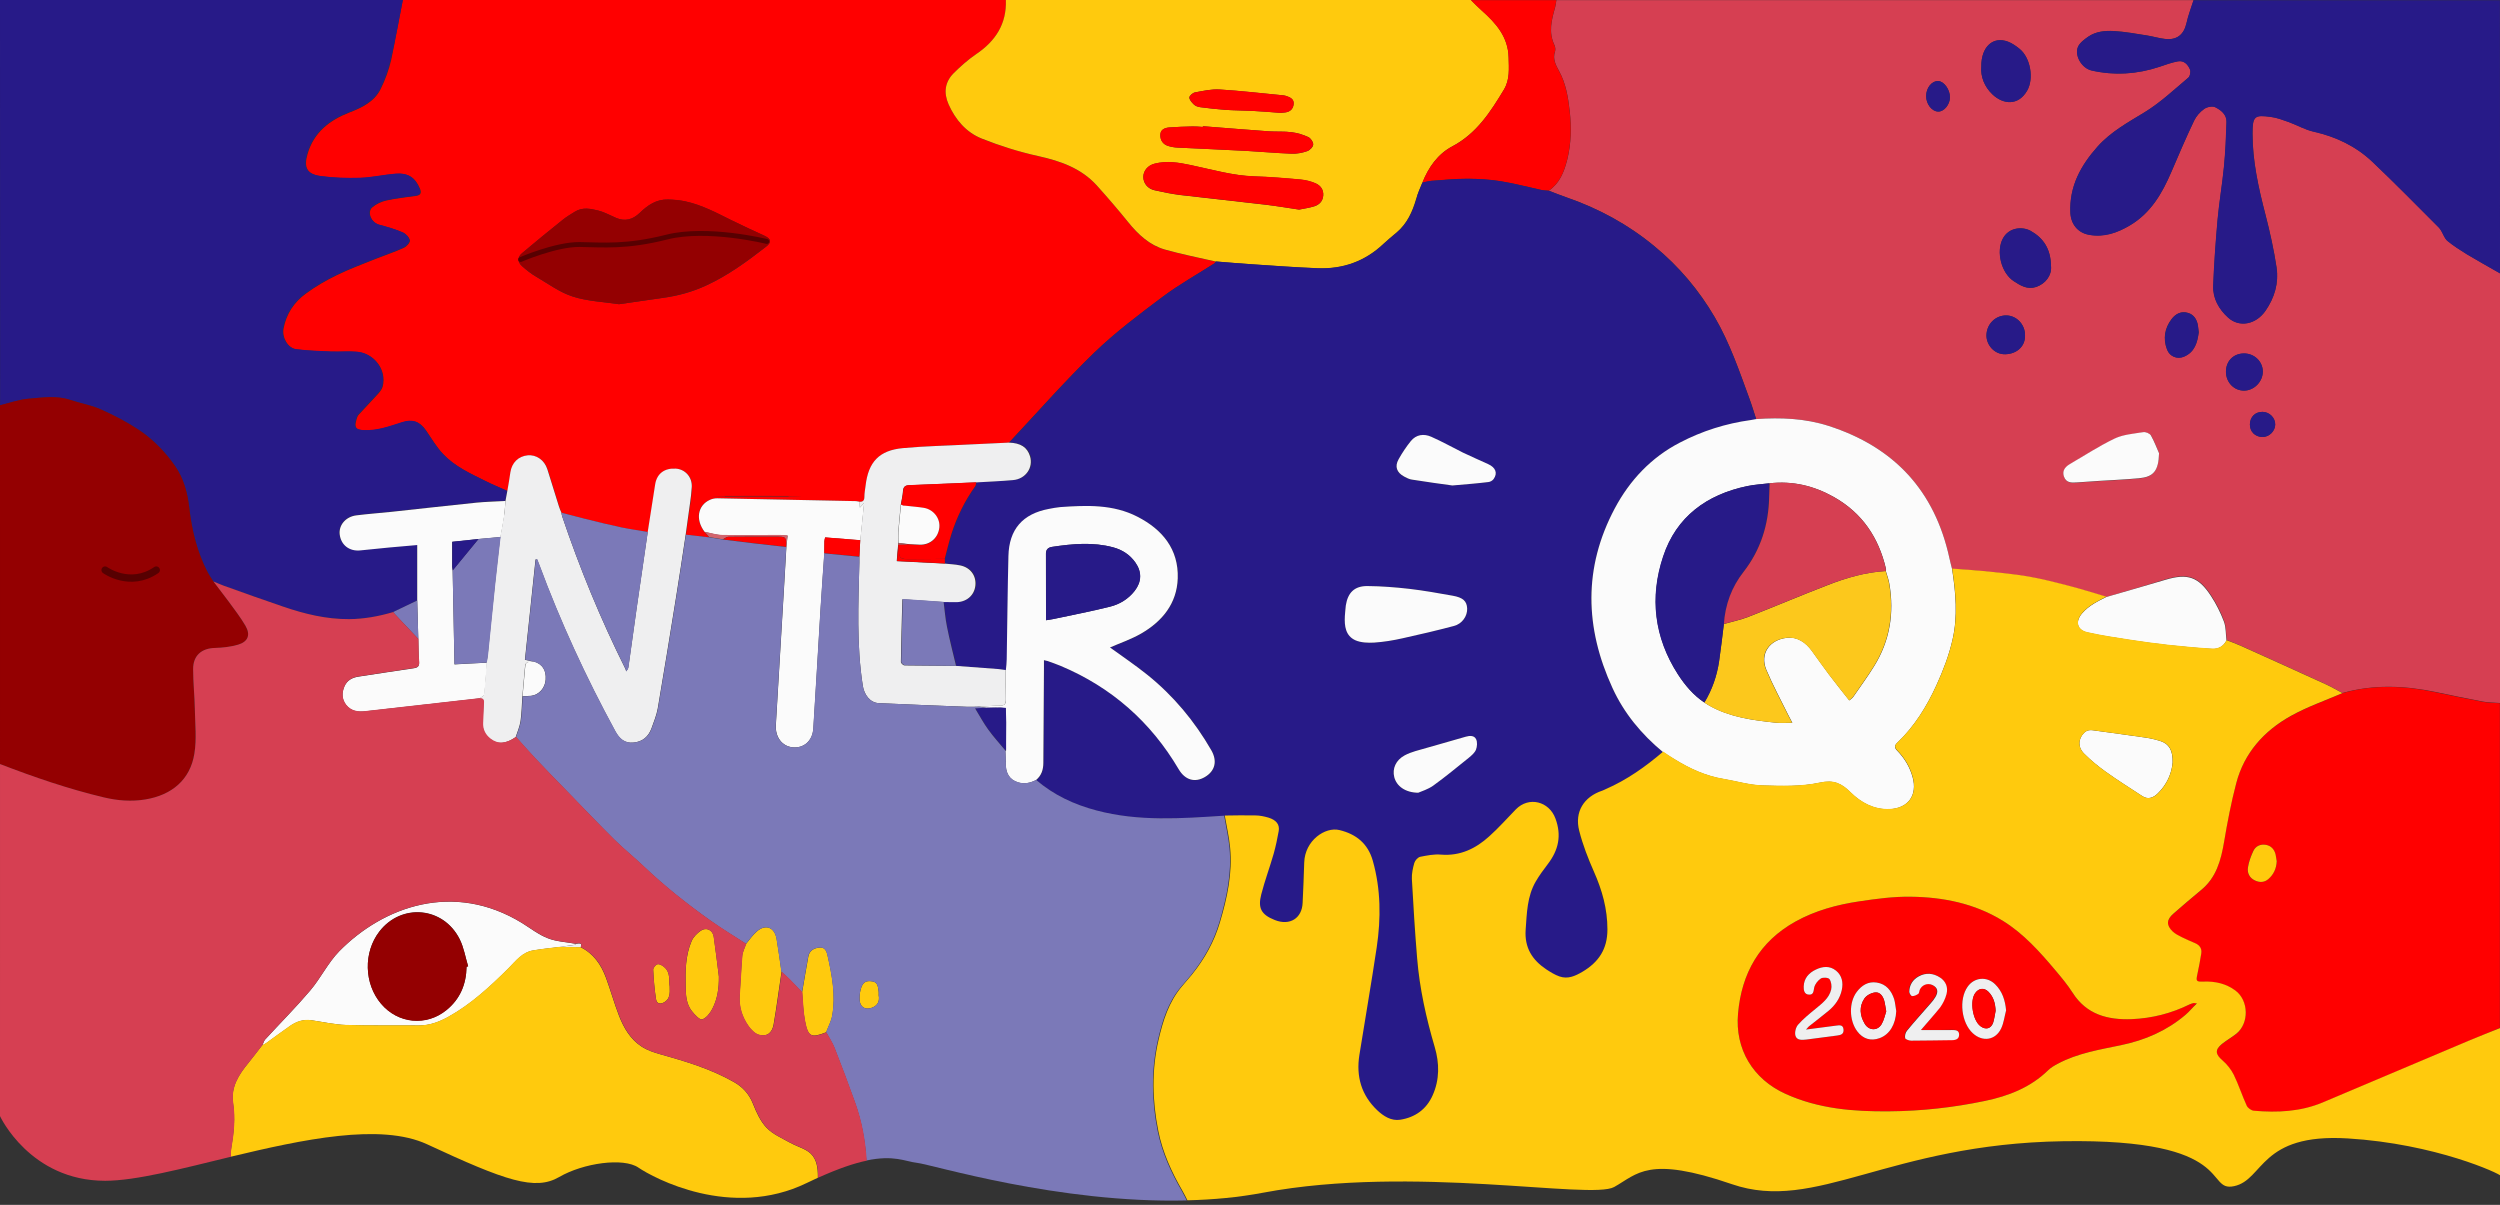 <?xml version="1.0" encoding="utf-8"?>
<!-- Generator: Adobe Illustrator 22.0.1, SVG Export Plug-In . SVG Version: 6.00 Build 0)  -->
<svg version="1.1" id="Calque_1" xmlns="http://www.w3.org/2000/svg" xmlns:xlink="http://www.w3.org/1999/xlink" x="0px" y="0px"
	 viewBox="0 0 2048 987" style="enable-background:new 0 0 2048 987;" xml:space="preserve">
<rect x="0" y="0" width="2048" height="987" fill="#333333" stroke="none"/>
<style type="text/css">
	.st0{fill:#D63F52;}
	.st1{fill:#FF0000;}
	.st2{fill:#271A88;}
	.st3{fill:#FFCA0D;}
	.st4{fill:#940001;}
	.st5{fill:#FBFBFB;}
	.st6{fill:#EFEFF0;}
	.st7{fill:#7B79B8;}
	.st8{fill:#D2646D;}
	.st9{fill:#991C1F;}
	.st10{fill:#FCC81C;}
	.st11{fill:#7D8CC4;}
	.st12{fill:none;stroke:#570001;stroke-width:6;stroke-linecap:round;stroke-miterlimit:10;}
	.st13{fill:none;stroke:#570001;stroke-width:4;stroke-linecap:round;stroke-miterlimit:10;}
</style>
<g>
	<path class="st0" d="M1725.4,489.1c-10.4-3.1-20.8-6.4-31.3-9.1c-10.9-2.8-21.8-5.6-32.8-7.5c-12.4-2.1-25-3.2-37.5-4.5
		c-8.2-0.9-16.5-1.3-24.7-2c-0.7-2.9-1.5-5.7-2.1-8.6c-12-55.4-45.3-91.2-99-108.5c-19.3-6.2-39.2-7-59.3-5.6
		c-1.8-5.4-3.3-10.8-5.3-16.1c-8.4-22.9-16.2-46-28.6-67.3c-13-22.3-29.3-41.6-49.2-58c-21.7-18-46-31.2-72.7-40.4
		c-4.8-1.6-9.4-3.5-14.1-5.3c9-6.1,12.6-15.6,15.1-25.4c3.3-13.2,3.5-26.6,2-40.1c-1.3-11.2-3.1-22.4-8.7-32.5
		c-2.7-4.9-5.4-9.9-3.3-16c0.5-1.6,0.2-3.8-0.5-5.3c-5-10.5-2.3-20.7,0.6-31c0.5-1.9,0.7-3.9,1-5.8c174,0,348,0,522,0
		c-2,6.3-4.4,12.5-5.8,18.9c-2.1,9.2-7.7,13.9-17.3,12.9c-5.1-0.5-10-2.1-15.1-2.9c-9-1.4-18.1-3.1-27.1-3.6
		c-7.3-0.4-14.8,0.3-21.1,4.7c-3.1,2.2-6.7,4.8-8.2,8.1c-3.2,7,2.9,17.6,11.1,19.5c18.7,4.3,37.3,3.1,55.5-3
		c5-1.7,10.1-3.5,15.2-4.5c5-0.9,8.2,2.6,9.9,6.7c0.7,1.8,0.1,5.4-1.3,6.6c-11.6,9.8-22.8,20.4-35.7,28.3
		c-13.8,8.4-27.8,16-38.7,28.2c-13.8,15.5-23.3,32.7-22.3,54.3c0.4,9.4,6.2,16.4,15.3,18c12.3,2.2,23.2-1.6,33.6-7.8
		c17-10.1,26.3-26.2,33.8-43.7c6-14,12-28.1,18.6-41.9c1.8-3.8,4.9-7.3,8.3-9.7c2.3-1.7,6.8-2.6,9.1-1.4c4.6,2.3,9.4,5.9,9.2,12
		c-0.3,12.3-0.9,24.6-2.1,36.9c-1.4,14.4-3.9,28.7-5.2,43.1c-1.6,18-2.9,36.1-3.6,54.2c-0.4,10.4,4.6,19.2,12.2,26.1
		c9.2,8.4,22.8,5.7,30.6-5.5c7.4-10.7,11-22.7,9.1-35.5c-2.2-14.6-5.4-29-9.1-43.3c-5.7-21.8-10.6-43.8-10.6-66.4
		c0-14.5,1.8-15.4,14.9-13.7c5,0.7,9.9,2.5,14.7,4.2c6.8,2.5,13.3,6.3,20.4,7.9c18.2,4.1,34.6,11.9,48.1,24.6
		c18.6,17.6,36.4,35.9,54.6,54c0.8,0.8,1.4,1.9,2,2.8c1.7,2.7,2.7,6.1,5,8.1c5,4.1,10.5,7.6,16,11c8.9,5.4,18,10.4,27.1,15.6
		c0,117.3,0,234.7,0,352c-4.8-0.4-9.7-0.3-14.3-1.2c-12.8-2.4-25.6-5.1-38.4-7.8c-25.5-5.3-51-6.4-76.4,0.8c-4.3-2.3-8.5-4.8-13-6.9
		c-23.4-10.7-46.9-21.3-70.4-31.9c-3.8-1.7-7.7-3.1-11.5-4.6c-0.6-5.2-0.3-10.8-2.1-15.6c-2.7-7.3-6.3-14.4-10.6-20.9
		c-10.2-15.6-19.2-18.5-37-13.3C1757.9,479.6,1741.7,484.3,1725.4,489.1z M1768.7,371.3c-1.4-3.3-3.5-9-6.4-14.3
		c-0.9-1.7-4.4-3.1-6.3-2.8c-8,1.3-16.5,1.9-23.6,5.3c-12.7,6-24.6,13.9-36.8,21c-4,2.3-6.3,5.6-4.5,10.4c1.8,5,6.2,4.8,10.5,4.5
		c5.8-0.4,11.6-0.9,17.4-1.2c11.1-0.7,22.3-1.2,33.4-2.2C1764.1,390.7,1768.2,385.9,1768.7,371.3z M1623.1,54.5
		c-0.7,8.2,2.4,16.4,9.1,22.8c8.7,8.3,21.1,9.6,28.4-3c5.8-9.9,2.7-27.1-6.2-34.3c-2.8-2.3-5.9-4.5-9.3-5.8
		C1632.9,29.4,1622.9,38.2,1623.1,54.5z M1680.2,218.1c-0.2-14.4-6.4-23.2-16.7-29c-6.5-3.6-17.8-3.1-22.8,6.5
		c-5.5,10.6-1.3,27.9,8.9,34.7c5.6,3.7,11.3,7.2,18.5,4.8C1675.5,232.5,1680.9,225.7,1680.2,218.1z M1801.2,272.2
		c-0.2-1.8-0.4-3.7-0.7-5.5c-0.8-5-3.3-9-8.1-10.4c-5.4-1.6-10,0.6-13.5,5.1c-5.7,7.6-7.1,16-3.7,24.9c2.1,5.6,8.2,8.2,13.7,5.9
		C1797.9,288.5,1800.1,280.7,1801.2,272.2z M1658.9,274.7c0.1-8.8-6.9-16.2-15.3-16.3c-9-0.1-16.3,7.3-16.3,16.5
		c0,7.5,6.3,15.5,15.4,15.3C1652.6,289.9,1659.2,283.3,1658.9,274.7z M1838.4,320c8.3-0.1,15.4-7.5,15.3-15.8
		c-0.2-8.3-7.2-14.8-15.8-14.6c-8.5,0.2-14.4,6.4-14.4,15.1C1823.6,313.3,1830.1,320,1838.4,320z M1597.4,79.8
		c0.1-6.3-4.9-13.3-9.6-13.4c-5.3-0.2-9.9,5.5-9.9,12.2c-0.1,6.7,4.8,12.8,10,12.8C1592.6,91.5,1597.4,85.6,1597.4,79.8z
		 M1843.1,347.6c-0.1,5.9,4.3,10.3,10.3,10.4c5.4,0,10.2-4.6,10.4-10c0.2-5.6-4.6-10.5-10.3-10.6
		C1847.5,337.3,1843.3,341.5,1843.1,347.6z"/>
	<path class="st1" d="M330,0c164.7,0,329.3,0,494,0c0.7,19.6-8.5,33.7-24.4,44.4c-6.7,4.5-12.9,9.9-18.5,15.7
		c-7.2,7.2-8.1,16.1-4,25.4c5.6,12.7,14.4,23,27.1,28.1c15,6,30.7,10.8,46.5,14.4c18.1,4,34.9,9.9,47.7,23.9
		c8.9,9.8,17.5,19.9,25.9,30.3c8.1,10.1,17.3,18.7,29.9,22.3c13.7,3.9,27.8,6.6,41.6,9.8c-0.3,0.5-0.6,1.2-1.1,1.5
		c-14,9-28.6,17.1-41.9,27c-19.5,14.6-39.1,29.3-56.6,46.2c-24.3,23.5-46.6,49-69.7,73.6c-10.7,0.5-21.3,1-31.9,1.5
		c-18.3,0.9-36.6,1.3-54.8,3c-19.4,1.8-28.3,11.2-30.6,30.6c-0.4,3.1-1,6.3-1,9.4c0,3.2-1.5,4.1-4.2,4c-1.3-0.2-2.6-0.6-3.9-0.6
		c-37.6-0.8-75.1-1.6-112.7-2.3c-1.9,0-4,0.4-5.8,1.2c-10.3,4.4-12.2,16.2-4.4,26.4c1.3,1.5,2.6,3,3.9,4.5
		c-6.4-0.7-12.8-1.4-19.2-2.2c0.6-4.1,1.1-8.2,1.7-12.4c1.2-8.9,2.9-17.8,3.3-26.7c0.4-8.3-5.6-14.5-13-15c-9.4-0.6-15.6,4-17,12.9
		c-2.1,13-4.1,26-6.1,39c-7.3-1.2-14.5-2.2-21.7-3.8c-10.1-2.1-20-4.7-30-7.1c-6.4-1.5-12.7-3.3-19-4.9c-0.7-1.7-1.5-3.4-2-5.1
		c-3.2-10.2-6.3-20.4-9.5-30.5c-2.4-7.5-9-12-16.2-11.4c-7.6,0.7-12.9,5.9-14.1,13.9c-0.8,5.1-1.7,10.2-2.5,15.3
		c-5.9-2.7-12-5.2-17.8-8.1c-12.5-6.2-25.4-12-35-22.3c-5.4-5.7-9.4-12.7-13.9-19.2c-5.2-7.5-10.9-9.4-19.4-6.7
		c-10.3,3.3-20.5,7.1-31.6,6.5c-6.5-0.4-8-2.2-6.1-8.6c0.4-1.4,0.8-3,1.8-4.1c5.2-5.7,10.6-11.2,15.8-17c1.6-1.8,3.3-3.8,3.9-6.1
		c3.6-13.8-7.1-27.1-20.5-28.4c-7.1-0.7-14.3,0-21.5-0.2c-9.5-0.4-19.1-0.7-28.6-1.9c-7.1-0.9-12-9.8-10.6-17.1
		c2.3-12,8.6-21.5,18.2-28.5c8-5.9,16.6-10.9,25.5-15.2c10.4-5.1,21.3-9.1,32-13.4c7.5-3,15.3-5.5,22.7-8.9c2.3-1,5.3-4.3,5.1-6.1
		c-0.4-2.5-3.2-5.4-5.6-6.5c-6.1-2.6-12.6-4.5-19-6.2c-7.5-1.9-10.6-10.9-6.1-14.5c3.1-2.6,7.2-4.6,11.2-5.5
		c8.2-1.8,16.5-2.7,24.9-3.9c4-0.6,4-3.2,2.8-5.9c-3.7-8.9-9.5-12.9-19.4-12.1c-9.8,0.7-19.6,3.1-29.4,3.4
		c-10.9,0.4-21.9,0-32.6-1.5c-11.2-1.6-13.9-7.2-10.6-18.3c5.2-17.6,18-27.5,34.4-33.9c10.2-3.9,20.3-8.8,25.4-19.1
		c3.8-7.6,6.8-15.8,8.7-24.1C323.9,32.6,326.8,16.3,330,0z M507.1,249.2c12.3-1.8,24-3.5,35.7-5.1c12.4-1.7,24.4-4.9,35.7-10.2
		c17.9-8.2,33.7-19.8,49.1-31.8c4.8-3.7,4.1-6.4-1.5-9c-8.9-4.1-17.8-8.1-26.6-12.5c-12.3-6.1-24.5-12.7-38.1-15.6
		c-4.6-1-9.5-1.4-14.2-1.5c-9.5-0.3-16.7,4.7-23.2,11c-5.5,5.3-11.8,7.2-19.2,4.1c-4.8-2.1-9.5-4.8-14.5-6
		c-6.4-1.6-13.1-3.1-19.4,0.9c-3.4,2.1-6.8,4.1-9.9,6.6c-11.2,9-22.4,18.1-33.4,27.4c-3.9,3.3-3.7,7.2,0.1,10.6
		c3.5,3.2,7.4,6.2,11.5,8.6c9.9,5.8,19.4,12.9,30.1,16.3C481.4,246.9,494.6,247.3,507.1,249.2z M593.8,406.3c0,0.1,0,0.2,0,0.4
		c17.4,0,34.8,0,52.2,0c0-0.1,0-0.2,0-0.4C628.6,406.3,611.2,406.3,593.8,406.3z"/>
	<path class="st2" d="M322.1,501.4c-11.8,3.5-23.8,5.7-36.2,5.8c-18.5,0.1-36.2-4.2-53.5-10.1c-16.5-5.6-33-11.5-49.4-17.4
		c-2.8-1-5.5-2.3-8.2-3.4c-1.6-2.5-3.3-5-4.7-7.6c-8.6-16.6-12.9-34.4-15-52.9c-1.4-12.1-4.6-23.8-11.6-34
		c-8-11.5-17.7-21.6-29.2-29.3c-10-6.7-20.8-12.3-31.8-17.2c-7.9-3.5-16.6-5-24.9-7.7c-11.3-3.8-22.7-1.9-34-1
		c-7.9,0.6-15.6,3.5-23.5,5.4C0,221.4,0,110.8,0,0c110,0,220,0,330,0c-3.2,16.3-6.1,32.6-9.9,48.8c-2,8.3-4.9,16.5-8.7,24.1
		c-5.1,10.2-15.2,15.1-25.4,19c-16.4,6.3-29.1,16.2-34.4,33.9c-3.3,11.1-0.6,16.7,10.6,18.3c10.8,1.5,21.8,1.8,32.6,1.5
		c9.8-0.3,19.6-2.6,29.4-3.4c10-0.7,15.7,3.2,19.4,12.1c1.1,2.7,1.2,5.3-2.8,5.9c-8.3,1.2-16.7,2.1-24.9,3.9c-4,0.9-8,2.9-11.2,5.5
		c-4.4,3.7-1.3,12.6,6.1,14.5c6.5,1.7,12.9,3.6,19,6.2c2.5,1.1,5.3,4,5.6,6.5c0.3,1.8-2.8,5-5.1,6.1c-7.4,3.3-15.1,5.9-22.7,8.9
		c-10.7,4.3-21.6,8.3-32,13.4c-8.9,4.3-17.6,9.4-25.5,15.2c-9.5,7-15.9,16.6-18.2,28.5c-1.4,7.3,3.5,16.3,10.6,17.1
		c9.5,1.2,19.1,1.5,28.6,1.9c7.1,0.3,14.4-0.4,21.5,0.2c13.4,1.3,24.2,14.6,20.5,28.4c-0.6,2.2-2.3,4.3-3.9,6.1
		c-5.2,5.7-10.6,11.2-15.8,17c-0.9,1-1.3,2.7-1.8,4.1c-1.9,6.4-0.4,8.3,6.1,8.6c11.1,0.6,21.3-3.2,31.6-6.5
		c8.4-2.7,14.1-0.8,19.4,6.7c4.5,6.5,8.5,13.5,13.9,19.2c9.7,10.3,22.5,16.1,35,22.3c5.8,2.9,11.9,5.4,17.8,8.1
		c-0.5,2.7-1,5.4-1.5,8.1c-8,0.4-16,0.5-23.9,1.4c-23.2,2.4-46.3,5-69.5,7.5c-9.6,1-19.2,1.7-28.8,2.9c-8.7,1.1-14.5,8-13.6,15.6
		c1,8.6,7.9,13.9,16.8,13.1c8-0.8,15.9-1.6,23.9-2.4c7.2-0.7,14.4-1.3,22.8-2c0,15.7,0,30.6,0,45.6
		C335.3,495.1,328.6,498.2,322.1,501.4z"/>
	<path class="st1" d="M1918.8,567.9c25.4-7.3,50.9-6.2,76.4-0.8c12.8,2.7,25.6,5.4,38.4,7.8c4.7,0.9,9.6,0.8,14.3,1.2
		c0,88.7,0,177.3,0,266c-8.7,3.6-17.5,7.2-26.2,10.9c-39.7,16.8-79.3,33.7-119,50.3c-18.1,7.6-37.2,8.5-56.5,6.8
		c-2.1-0.2-4.9-2.3-5.8-4.2c-3.8-8.3-6.6-17.1-10.6-25.3c-2.2-4.4-5.6-8.6-9.3-11.8c-5.7-4.9-6.3-8.5-0.5-13.3c3.7-3,8-5.4,11.8-8.4
		c10.7-8.4,10.4-27.3-0.7-35.5c-7.7-5.7-16.5-7.6-25.9-7.3c-6.3,0.2-6.5-0.2-5.1-6.5c1.2-5.5,2.2-11,3.1-16.6c0.6-4-1.3-6.7-4.9-8.3
		s-7.4-3.1-10.9-4.9c-2.7-1.3-5.5-2.7-7.6-4.7c-5.4-5.1-5.1-9.8,0.5-14.6c7.4-6.4,14.8-12.9,22.4-19.1
		c12.8-10.3,16.6-24.6,19.2-39.9c2.7-16,5.8-32.1,9.9-47.8c6.5-24.9,22.7-42.9,44.7-55.2C1889.9,579.1,1904.7,574.1,1918.8,567.9z
		 M1865.1,705.5c-0.3-1.5-0.5-3.4-1-5.4c-1-4.2-3.6-7.2-7.9-8c-4.6-0.8-8.5,1-10.4,5.1c-2,4.3-3.7,8.9-4.4,13.5
		c-0.7,4.5,1.4,8.5,5.8,10.6c3.9,1.8,7.8,1.7,11.1-1.3C1862.6,716.2,1864.8,711.6,1865.1,705.5z"/>
	<path class="st3" d="M995.8,214.2c-13.9-3.2-27.9-5.9-41.6-9.8c-12.5-3.6-21.8-12.3-29.9-22.3c-8.3-10.3-17-20.4-25.9-30.3
		c-12.8-14-29.6-19.9-47.7-23.9c-15.8-3.5-31.5-8.4-46.5-14.4c-12.7-5.1-21.5-15.4-27.1-28c-4.1-9.3-3.2-18.1,4-25.4
		c5.7-5.7,11.9-11.2,18.5-15.7C815.5,33.7,824.7,19.6,824,0c127,0,254,0,381,0c2.9,2.9,5.8,5.9,8.9,8.6c11.7,10.4,21.6,21.6,22,38.5
		c0.2,9,1.1,18-3.8,26.2c-11,18.3-22.4,36-42.2,46.5c-12,6.3-19.6,17.2-24.6,29.7c-1.8,4.5-3.9,8.8-5.2,13.4
		c-3.1,10.6-7.4,20.2-16,27.5c-3.7,3.1-7.4,6.1-10.9,9.4c-15.1,14.3-33.3,20.7-53.8,19.9c-17.8-0.7-35.5-2-53.2-3.2
		C1016,215.9,1005.9,215,995.8,214.2z M1064.2,171.7c3.9-0.8,8.4-1.4,12.6-2.7c4-1.3,6.8-4.2,7.2-8.7c0.4-4.8-2.2-8.3-6.1-10
		s-8.2-2.8-12.4-3.2c-12.6-1.1-25.2-2.2-37.9-2.6c-17.8-0.6-34.8-5.6-52-9.2c-9.8-2.1-19.7-3.7-29.7-1.2c-5.7,1.5-9.3,5.9-9.3,10.9
		c0,5.1,3.6,9.7,9.3,10.9c7,1.6,14,3,21.1,3.9c23.5,2.8,47,5.2,70.4,8C1046.1,168.8,1054.8,170.3,1064.2,171.7z M985.4,103.4
		c0,0.2,0,0.4,0,0.6c-2.8-0.2-5.7-0.5-8.5-0.4c-6.3,0.2-12.6,0.3-18.9,0.8c-3.6,0.3-7.3,1.6-7.4,5.9c-0.2,4.3,1.9,7.8,6.2,9.2
		c2.5,0.8,5.2,1.3,7.8,1.4c18.8,0.9,37.5,1.7,56.3,2.7c12.4,0.7,24.8,1.8,37.3,2.3c4.2,0.2,8.7-0.7,12.7-2.1
		c2.1-0.7,4.8-3.4,4.9-5.4s-2.1-5.2-4-6.1c-4.3-2-9-3.4-13.7-4c-6.1-0.8-12.3-0.3-18.4-0.7C1021.5,106.3,1003.5,104.8,985.4,103.4z
		 M1049.2,92.5c0.9-0.1,2.3-0.3,3.6-0.4c4-0.5,6.5-2.8,6.9-6.7c0.5-4.3-2.8-5.6-6.1-6.8c-1.1-0.4-2.3-0.5-3.4-0.6
		c-17.1-1.6-34.1-3.6-51.2-4.7c-6.6-0.4-13.5,1.2-20.1,2.4c-1.8,0.3-4.6,2.8-4.6,4.2c0.1,2,2.1,4.2,3.8,5.8c1.2,1.2,3.3,1.8,5,2.1
		c6.9,0.9,13.8,1.7,20.8,2.2c7.6,0.5,15.3,0.5,22.9,0.9C1034.2,91.2,1041.5,91.9,1049.2,92.5z"/>
	<path class="st2" d="M2048,224c-9-5.2-18.1-10.3-27.1-15.6c-5.5-3.4-11-6.9-16-11c-2.3-1.9-3.4-5.3-5-8.1c-0.6-1-1.2-2-2-2.8
		c-18.1-18.1-36-36.4-54.6-54c-13.5-12.8-29.8-20.5-48.1-24.6c-7-1.6-13.5-5.4-20.4-7.9c-4.8-1.7-9.7-3.6-14.7-4.2
		c-13.1-1.7-14.9-0.9-14.9,13.7c0,22.6,5,44.5,10.6,66.4c3.7,14.3,6.9,28.8,9.1,43.3c1.9,12.7-1.6,24.7-9.1,35.5
		c-7.8,11.2-21.4,13.9-30.6,5.5c-7.6-6.9-12.6-15.7-12.2-26.1c0.7-18.1,2-36.2,3.6-54.2c1.3-14.4,3.8-28.7,5.2-43.1
		c1.2-12.3,1.7-24.6,2.1-36.9c0.2-6-4.6-9.7-9.2-12c-2.3-1.2-6.8-0.2-9.1,1.4c-3.4,2.4-6.5,5.9-8.3,9.7
		c-6.5,13.8-12.6,27.8-18.6,41.9c-7.5,17.5-16.8,33.6-33.8,43.7c-10.4,6.2-21.3,10.1-33.6,7.8c-9-1.6-14.8-8.6-15.3-18
		c-1-21.6,8.5-38.8,22.3-54.3c10.9-12.2,25-19.8,38.7-28.2c12.8-7.9,24-18.5,35.7-28.3c1.4-1.2,2-4.8,1.3-6.6
		c-1.7-4.1-4.9-7.6-9.9-6.7c-5.2,0.9-10.2,2.8-15.2,4.5c-18.3,6-36.8,7.2-55.5,3c-8.1-1.8-14.3-12.4-11.1-19.5
		c1.5-3.3,5.1-5.9,8.2-8.1c6.3-4.4,13.8-5.1,21.1-4.7c9.1,0.5,18.1,2.2,27.1,3.6c5.1,0.8,10,2.3,15.1,2.9c9.6,1,15.2-3.7,17.3-12.9
		c1.4-6.4,3.8-12.6,5.8-18.9c83.7,0,167.3,0,251,0C2048,74.7,2048,149.3,2048,224z"/>
	<path class="st4" d="M0,332c7.8-1.9,15.6-4.8,23.5-5.4c11.3-0.9,22.7-2.8,34,1c8.2,2.8,17,4.2,24.9,7.7c11,4.9,21.8,10.5,31.8,17.2
		c11.5,7.8,21.3,17.9,29.2,29.3c7.1,10.2,10.2,21.8,11.6,34c2.1,18.5,6.4,36.3,15,52.9c1.4,2.6,3.1,5.1,4.7,7.6
		c4.1,5.4,8.3,10.7,12.3,16.2c4.8,6.6,9.8,13,13.9,20c4.4,7.5,2.4,13.1-5.9,15.6c-6.1,1.8-12.7,2.5-19.1,2.7
		c-11.1,0.3-17.9,6.3-17.8,17.5c0.1,10.8,1.2,21.6,1.4,32.4c0.2,12.3,1.6,24.8-0.4,36.8c-3.4,21.1-18.3,33.8-40.1,37.4
		c-11.6,2-22.8,1-34.1-1.7c-29-6.9-57.1-16.6-84.9-27.3C0,528,0,430,0,332z"/>
	<path class="st1" d="M1165.2,149.6c5-12.5,12.6-23.4,24.6-29.7c19.9-10.5,31.2-28.3,42.2-46.5c4.9-8.2,4-17.2,3.8-26.2
		c-0.3-16.9-10.3-28.1-22-38.5c-3.1-2.7-5.9-5.7-8.9-8.6c23.3,0,46.7,0,70,0c-0.3,2-0.5,4-1,5.8c-2.9,10.3-5.6,20.5-0.6,31
		c0.7,1.5,1.1,3.8,0.5,5.3c-2.1,6.1,0.6,11,3.3,16c5.6,10.1,7.4,21.3,8.7,32.5c1.5,13.4,1.3,26.9-2,40.1
		c-2.5,9.9-6.1,19.3-15.1,25.4c-2.2-0.2-4.3-0.2-6.4-0.7c-11-2.4-21.9-5.3-33-7.1c-9-1.4-18.2-1.9-27.3-2c-9.9,0-19.8,1-29.6,1.7
		C1170,148.4,1167.6,149.1,1165.2,149.6z"/>
	<path class="st2" d="M1165.2,149.6c2.4-0.5,4.8-1.2,7.2-1.4c9.9-0.7,19.8-1.7,29.6-1.7c9.1,0,18.3,0.5,27.3,2
		c11.1,1.8,22,4.7,33,7.1c2.1,0.4,4.3,0.5,6.4,0.7c4.7,1.8,9.4,3.6,14.1,5.3c26.6,9.1,51,22.4,72.7,40.4
		c19.8,16.4,36.1,35.8,49.2,58c12.4,21.2,20.2,44.4,28.6,67.3c1.9,5.3,3.5,10.7,5.3,16.1c-1.5,0.3-2.9,0.6-4.4,0.8
		c-20.5,2.8-40,9.1-58.2,18.5c-23.3,12.1-41,30.9-53.3,53.9c-25.8,48.5-24.5,97.7-1.9,146.9c9.5,20.8,23.8,37.9,41.3,52.5
		c-14.4,12.3-29.8,23.1-47.2,30.8c-0.9,0.4-1.8,0.9-2.7,1.2c-15.1,5-22.9,17.4-18.9,32.9c2.9,11.5,7.3,22.7,12.1,33.6
		c6.7,15.1,11,30.4,11,47.2c0,16.2-7.2,26.8-20.5,34.7c-6,3.5-11.9,6.1-18.8,3.8c-3.8-1.3-7.4-3.6-10.8-5.8
		c-11.5-7.7-17.9-17.7-16.9-32.4c1-13.7,1.2-27.4,8.3-39.6c2.9-5,6.3-9.7,9.9-14.3c8.7-11.4,11.4-23.3,6.2-37.3
		c-5.2-14.1-21.8-18.3-32.4-7.5c-7.2,7.4-14.2,15.2-21.8,22.1c-11.1,10.1-23.9,16.3-39.6,15c-5.6-0.5-11.4,0.7-17,1.8
		c-1.9,0.4-4.2,3-4.8,5c-1.3,4.2-2.3,8.8-2,13.2c1.2,21.6,2.5,43.2,4.3,64.8c2,24.8,7.4,49,14.4,72.8c3.9,13.2,4.1,26.7-1.7,39.6
		c-5.1,11.5-14.4,18.1-26.6,20c-7.3,1.1-13.6-2.9-18.7-7.7c-13.1-12.4-17.6-27.8-14.7-45.4c4.7-29.4,9.8-58.8,14.2-88.2
		c3.5-23.7,3.4-47.5-3.2-70.8c-4-14.2-13.7-21.9-27.3-25.2c-11.8-2.8-28.4,8.6-28.9,26.6c-0.3,11-0.8,22-1.3,33
		c-0.6,12.6-10.4,19-22.8,14.1c-11.4-4.5-14-10-11.1-21c2.9-11.3,6.9-22.2,10.2-33.4c1.7-6.1,3-12.3,4.1-18.5c0.9-5.3-1.9-9-8.4-11
		c-3.5-1-7.2-1.7-10.8-1.8c-8.3-0.2-16.7,0-25,0.1c-35,2.3-70.1,4.9-104.6-4.3c-18.2-4.8-35-12.6-49.4-25c4.4-3.7,6-8.5,6-14.1
		c0-25.5,0.3-51,0.5-76.5c0-2.4,0-4.8,0-7.6c1.6,0.4,2.3,0.5,2.9,0.7c3.6,1.3,7.2,2.5,10.8,4c41.7,17.5,73.8,45.8,96.7,84.7
		c5.2,8.8,13.2,11.3,21.5,6.3c8.3-4.9,10.3-13.1,5.2-21.9c-13.7-23.8-31-44.6-52.4-61.8c-10-8.1-20.8-15.3-30.6-22.4
		c8.2-3.6,17.4-6.7,25.7-11.5c17.2-10,29.1-24.5,29.8-45.1c0.8-24-12.7-40.1-33-50.5c-19.9-10.2-41.6-9.4-63.2-7.9
		c-3.1,0.2-6.3,0.9-9.4,1.5c-21.4,4-32.6,16.7-33.1,38.6c-0.7,28.1-0.9,56.3-1.4,84.5c0,3-0.5,5.9-0.7,8.9c-2-0.3-4-0.6-5.9-0.8
		c-11.6-0.9-23.2-1.7-34.8-2.6c-2.5-10.6-5.3-21.2-7.5-31.9c-1.4-6.8-1.9-13.8-2.8-20.6c3.3,0,6.6,0,10,0.1
		c8.7,0.2,15.3-5.3,16.3-13.5c0.9-8.2-4-15-12.4-16.6c-4.2-0.8-8.6-1-12.8-1.5c0-1.3,0-2.5-0.1-3.8c1.8-6.8,3.4-13.6,5.5-20.4
		c4.4-14,10.9-27.1,19.5-39.1c0.6-0.8,0.6-2.1,0.8-3.2c10.1-0.6,20.3-1,30.4-1.9c10.2-0.9,16.7-10.2,13.9-19.5
		c-2.3-7.4-7.6-10.9-17.4-11.2c23.1-24.6,45.4-50.1,69.7-73.6c17.5-16.9,37.1-31.6,56.6-46.2c13.3-9.9,27.9-18.1,41.9-27
		c0.5-0.3,0.7-1,1.1-1.5c10.1,0.8,20.2,1.7,30.3,2.4c17.7,1.2,35.5,2.5,53.2,3.2c20.6,0.8,38.7-5.6,53.8-19.9
		c3.5-3.3,7.3-6.3,10.9-9.4c8.6-7.3,12.9-17,16-27.5C1161.3,158.4,1163.4,154,1165.2,149.6z M1101.7,504.8c-0.4,8,0.6,16,8.7,19.7
		c4.6,2,10.3,2.3,15.5,1.9c7.8-0.5,15.5-1.8,23.1-3.5c14.1-3.1,28.2-6.5,42.1-10.1c6.8-1.8,11.3-8.3,10.9-14.4
		c-0.3-6-3.4-8.9-11.9-10.4c-11.8-2.1-23.6-4.2-35.4-5.6c-11.4-1.3-22.9-2.2-34.3-2.3c-10.7-0.1-16.1,5.3-17.8,15.8
		C1102.1,498.8,1102,501.8,1101.7,504.8z M1189.8,397.7c11.5-1,20.4-1.7,29.3-2.7c1.6-0.2,3.4-1.3,4.4-2.5c3.5-4.8,1.7-9.3-4.5-12.2
		c-6.9-3.2-13.9-6.2-20.8-9.5c-8.7-4.2-17.1-9-25.8-12.9c-6.1-2.7-12.3-1.9-16.8,3.6c-3.7,4.6-7.1,9.7-10,14.9
		c-3.3,5.9-1.5,10.9,4.6,14.1c2,1.1,4.2,2.1,6.4,2.5C1168.6,394.8,1180.4,396.4,1189.8,397.7z M1161.8,649.4
		c2.5-1.2,7.9-2.7,12.2-5.8c10-7.2,19.5-15,29.1-22.8c2.3-1.9,4.9-4,5.9-6.6s1.3-6.3,0.1-8.7c-1.5-3-5-3-8.4-2
		c-13.7,4-27.5,7.8-41.3,11.8c-3,0.9-6,2-8.8,3.5c-7.2,3.9-10.3,10.9-8.5,17.9C1144.1,644,1151.1,649.4,1161.8,649.4z"/>
	<path class="st5" d="M1362.2,616c-17.5-14.5-31.8-31.7-41.3-52.5c-22.6-49.2-23.9-98.5,1.9-147c12.3-23.1,29.9-41.8,53.3-53.9
		c18.2-9.5,37.7-15.7,58.2-18.5c1.5-0.2,2.9-0.5,4.4-0.8c20.1-1.4,40-0.6,59.3,5.6c53.7,17.3,87,53.1,99,108.5
		c0.6,2.9,1.4,5.8,2.1,8.6c3,19.3,4.8,38.9,0.4,58c-2.9,12.8-7.7,25.4-13.2,37.4c-8,17.5-18.1,33.9-32.3,47.3
		c-2.3,2.2-2,4.1,0.2,6.3c6,6.2,10.3,13.3,12.6,21.7c4.1,14.8-3.6,25.5-18.9,26.2c-12.8,0.5-23.4-5.3-32-13.8
		c-7.4-7.3-13.7-10.4-25.1-7.9c-15.2,3.3-31.4,2.8-47.1,2.3c-10.6-0.3-21.1-3.5-31.7-5.3c-14.7-2.4-27.9-8.5-40.5-16.3
		C1368.2,620,1365.2,618,1362.2,616z M1449.7,395.9c-6.1,0.7-12.3,1-18.2,2.3c-33.2,6.9-58.1,25-68.9,57.6
		c-11.2,33.5-7.4,66.4,12.1,96.7c5.8,9,12.6,17.1,21.7,23.1c1.4,0.9,2.7,1.8,4.2,2.6c16.8,9.4,35.3,11.8,53.9,13.8
		c4.4,0.5,8.8,0.1,13.8,0.1c-1.2-2.3-2.1-3.9-2.9-5.5c-6.2-12.6-13-25-18.4-37.9c-5.5-13.3,2.7-24.6,16.8-26.2
		c8.6-1,15.5,3.7,20.6,10.8c4.7,6.4,9.2,13,14,19.3c5.3,7.1,10.9,14,16.6,21.2c1.5-1.3,2.6-2,3.2-2.9c5.7-8.3,11.7-16.4,17-25
		c13-20.8,16.7-43.5,12.6-67.6c-0.6-3.6-1.9-7-2.9-10.5c0.1-0.6,0.3-1.3,0.1-1.9c-6-25.5-19.4-45.6-42.6-58.7
		C1485.9,397.9,1468.4,393.8,1449.7,395.9z"/>
	<path class="st1" d="M1799.6,821.7c-3.5,3.7-6.1,7-9.3,9.7c-15.3,13-33,20.7-52.7,24.8c-17.7,3.7-35.8,6.6-52,15.3
		c-2.8,1.5-5.6,3.1-7.8,5.3c-14.5,14.1-32.4,21.1-51.8,25.1c-25.8,5.4-51.9,8.3-78.3,8.5c-29.2,0.3-57.9-2-85-14.3
		c-26.7-12.1-41.5-36.6-38.9-65.8c2.9-33.1,17.6-59,47.1-75.4c16.2-9,33.9-13.8,52.1-16.5c13.9-2.1,28.1-4,42.2-3.8
		c26.6,0.3,52.5,5.5,75.5,19.7c17,10.5,30.3,25.4,43.1,40.6c4.9,5.8,9.9,11.8,14,18.2c11.4,18,28.7,22.5,48.4,21.8
		c16.7-0.7,32.5-4.8,47.5-12.1c1-0.5,2.2-0.8,3.3-1.1C1797.3,821.3,1797.8,821.5,1799.6,821.7z M1479.5,843.4c1.6-1.7,2.2-2.5,2.9-3
		c5.2-4.1,10.6-8.1,15.6-12.4c5.3-4.5,9.3-10.1,10.8-17c1.3-6.1,0.2-11.8-4.8-15.9c-5.1-4.1-11-3.5-16.5-0.8
		c-5.8,2.7-9.8,7.1-9.9,13.8c-0.1,3,0.4,6.5,4.4,6.7c3.8,0.1,3.6-2.8,4.2-5.8c0.5-2.8,2.9-5.8,5.4-7.4c1.7-1.1,6.2-0.8,7.1,0.5
		c1.5,2.2,2.1,5.9,1.4,8.5c-1.7,7.2-7.5,11.5-12.9,15.9c-5,4.1-10.1,8.2-14.3,13c-1.8,2.1-2.8,6.3-2.1,8.9c1.1,4,5.5,3.7,9,3.2
		c8.4-1,16.8-2.3,25.2-3.3c3.3-0.4,5.6-1.4,5.2-5.1c-0.5-4-3.5-3.3-6.1-3C1496.3,841.2,1488.6,842.2,1479.5,843.4z M1573.6,843.8
		c5.5-6.5,10.8-12.3,15.4-18.6c2.4-3.2,4.3-7.2,5.3-11.1c1.4-5.4-0.5-10.4-5.3-13.5c-5.5-3.6-11.6-4.1-17.5-0.9
		c-4.9,2.7-7.6,7-7.7,12.6c0,1.2,1.4,3.5,2.3,3.5c1.7,0.1,3.6-0.8,5-1.8c0.8-0.5,0.7-2.1,1.2-3.2c1.7-4.1,6.3-5.9,10.4-4.1
		c4.2,2,5.1,5.4,2.5,9.9c-1.1,1.8-2.5,3.6-3.9,5.2c-6.4,7.4-13,14.7-19.3,22.3c-1.3,1.5-1.9,4.2-1.6,6.1c0.2,1,3.2,2.1,4.9,2.1
		c11.3,0,22.6-0.3,33.9-0.4c3.1,0,5.4-1.2,5.4-4.5c0-3.7-2.7-3.8-5.7-3.8C1590.9,843.9,1582.6,843.8,1573.6,843.8z M1643.4,827.7
		c-0.8-8.4-3.1-15.6-9-21.5c-6.8-6.6-17-5.7-22.5,2c-7.4,10.4-5.2,29.6,4.3,38.2c8,7.3,18.6,5.7,23.2-4.1
		C1641.5,837.9,1642.1,832.6,1643.4,827.7z M1553.4,828.3c-0.6-3.3-0.7-6.6-1.7-9.8c-2.3-7-6.4-12.4-14.3-13.6
		c-7-1.1-12.3,2.3-16.3,7.6c-6.6,8.7-6.2,23.4,0.3,32.3c4.6,6.3,11.1,8.2,18.5,5.6C1548,847.4,1552.9,839.2,1553.4,828.3z"/>
	<path class="st5" d="M1725.4,489.1c16.3-4.7,32.6-9.4,48.8-14.2c17.8-5.3,26.8-2.4,37,13.3c4.3,6.5,7.8,13.6,10.6,20.9
		c1.8,4.8,1.5,10.4,2.1,15.6c-2.3,4.9-6.8,7.2-11.7,6.9c-12.3-0.7-24.5-1.9-36.7-3.2c-10.9-1.2-21.7-2.7-32.5-4.4
		c-11.1-1.7-22.3-3.4-33.2-5.9c-8.6-2-9.9-9.1-4-15.8C1711.2,496.1,1718.3,492.6,1725.4,489.1z"/>
	<path class="st5" d="M1779.8,624.6c-0.6,8.3-4.4,17.9-12.2,25.4c-3.3,3.2-7.7,5.4-12.6,2.2c-10-6.6-20.2-12.9-29.9-19.9
		c-6.3-4.5-12.3-9.4-17.7-14.8c-5.5-5.5-5-12.3-0.1-17.2c3-3,6.3-2.2,9.8-1.7c13.4,1.9,26.9,3.6,40.3,5.6c4.2,0.6,8.4,1.6,12.5,2.9
		C1777,609.5,1780,614.8,1779.8,624.6z"/>
	<path class="st5" d="M1768.7,371.3c-0.4,14.6-4.6,19.4-16.5,20.5c-11.1,1-22.3,1.5-33.4,2.2c-5.8,0.4-11.6,0.8-17.4,1.2
		c-4.3,0.3-8.6,0.5-10.5-4.5c-1.8-4.7,0.5-8,4.5-10.4c12.2-7.1,24.1-14.9,36.8-21c7.1-3.4,15.6-4,23.6-5.3c2-0.3,5.4,1.1,6.3,2.8
		C1765.1,362.2,1767.2,368,1768.7,371.3z"/>
	<path class="st2" d="M1623.1,54.5c-0.2-16.3,9.7-25.1,22-20.3c3.3,1.3,6.4,3.5,9.3,5.8c9,7.2,12,24.4,6.2,34.3
		c-7.3,12.6-19.7,11.3-28.4,3C1625.5,70.9,1622.4,62.7,1623.1,54.5z"/>
	<path class="st2" d="M1680.2,218.1c0.7,7.6-4.6,14.4-12.2,16.9c-7.1,2.4-12.8-1.1-18.5-4.8c-10.2-6.8-14.4-24.1-8.9-34.6
		c5-9.6,16.3-10.1,22.8-6.5C1673.7,194.8,1680,203.7,1680.2,218.1z"/>
	<path class="st2" d="M1801.2,272.2c-1.1,8.5-3.3,16.4-12.2,20.1c-5.5,2.3-11.6-0.3-13.7-5.9c-3.3-8.9-2-17.3,3.7-24.9
		c3.4-4.6,8-6.8,13.5-5.1c4.8,1.4,7.3,5.5,8.1,10.4C1800.8,268.5,1801,270.4,1801.2,272.2z"/>
	<path class="st2" d="M1658.9,274.7c0.3,8.6-6.3,15.3-16.2,15.5c-9.1,0.2-15.4-7.8-15.4-15.3c0-9.3,7.3-16.6,16.3-16.5
		C1652.1,258.5,1659,265.9,1658.9,274.7z"/>
	<path class="st2" d="M1838.4,320c-8.3,0.1-14.8-6.7-14.9-15.4c-0.1-8.6,5.9-14.9,14.4-15.1c8.6-0.2,15.6,6.3,15.8,14.6
		C1853.8,312.5,1846.7,319.9,1838.4,320z"/>
	<path class="st2" d="M1597.4,79.8c-0.1,5.8-4.8,11.6-9.5,11.6c-5.3,0-10.1-6.2-10-12.8c0.1-6.8,4.7-12.4,9.9-12.2
		C1592.6,66.6,1597.5,73.5,1597.4,79.8z"/>
	<path class="st2" d="M1843.1,347.6c0.1-6.1,4.4-10.3,10.5-10.2c5.7,0.1,10.5,5,10.3,10.6c-0.2,5.4-5.1,10-10.4,10
		C1847.4,358,1843,353.6,1843.1,347.6z"/>
	<path class="st6" d="M414.1,410.3c0.5-2.7,1-5.4,1.5-8.1c0.9-5.1,1.8-10.2,2.5-15.3c1.2-7.9,6.5-13.1,14.1-13.9
		c7.2-0.7,13.8,3.9,16.2,11.4c3.2,10.1,6.3,20.4,9.5,30.5c0.5,1.7,1.3,3.4,2,5.1c0.2,1,0.3,2,0.6,2.9
		c14.5,42.9,31.7,84.7,51.9,125.2c0.3,0.6,0.3,1.3,0.5,1.9c1.5-1.8,1.8-2.8,1.9-3.7c2.3-16,4.4-31.9,6.7-47.9
		c3-20.9,6.1-41.8,9.1-62.6c2-13,4-26,6.1-39c1.4-8.9,7.7-13.5,17-12.9c7.4,0.5,13.4,6.7,13,15c-0.5,8.9-2.2,17.8-3.3,26.7
		c-0.5,4.1-1.1,8.2-1.7,12.4c-2.6,17.1-5.1,34.2-7.9,51.3c-4.9,30.4-9.8,60.8-15,91.1c-1,5.5-3.2,10.9-5.1,16.2
		c-2.5,6.8-7.3,11-14.7,11.7c-7.4,0.8-11.7-3.3-15-9.3c-24-44.1-45-89.6-62.4-136.6c-0.5-1.4-1.1-2.7-1.6-4.1c-0.4,0-0.9,0-1.3,0
		c-2.9,27.4-5.8,54.7-8.7,82.2c3,0.7,5.1,1.1,7.1,1.6c-6.9,0.3-6.8,0.4-7.3,7.1c-0.6,7.1-1.3,14.2-1.9,21.3
		c-0.5,6.8-0.5,13.6-1.5,20.3c-0.7,4.5-2.6,8.8-4,13.1c-8.2,5.7-14.9,6.2-21,1.4c-4.2-3.3-6.3-7.6-6-13c0.3-5.5,0.4-11,0.7-16.5
		c0.2-2.6-1-3.6-3.4-3.6c1.3-1.1,3.6-2,3.8-3.3c0.9-8.6,1.4-17.2,2-25.9c0.3-2,0.8-3.9,1-5.9c2-19.7,3.9-39.4,6-59
		c1.3-12.7,2.8-25.4,4.3-38.1c1-5.5,2.1-10.9,2.9-16.4C413.6,419.1,413.7,414.7,414.1,410.3z"/>
	<path class="st6" d="M783.2,545.5c11.6,0.8,23.2,1.7,34.8,2.6c2,0.2,4,0.5,5.9,0.8c0,8-0.1,16,0.1,24c0.1,3.9-1.3,5.3-5.2,5.2
		c-5.6,0-11.2,0.5-16.8,0.8c-1.4,0-2.7,0-4.1,0.1c-2,0-3.9,0-5.9,0c-24.1-1-48.2-1.8-72.2-3c-7-0.3-11.9-6.9-13-14.3
		c-5.2-33.4-3.7-67-2.8-100.6c0-1.7,0-3.3,0-5c0.2-4.5,0.5-9,0.7-13.5c1-9.8,2-19.6,3.1-30.4c-1.5,1.6-2.2,2.4-3.5,3.7
		c-0.2-2.1-0.3-3.5-0.4-4.8c2.7,0.1,4.2-0.8,4.2-4c0-3.1,0.6-6.3,1-9.4c2.3-19.4,11.2-28.8,30.6-30.6c18.2-1.7,36.6-2,54.8-3
		c10.6-0.5,21.3-1,31.9-1.5c9.8,0.3,15.1,3.8,17.4,11.2c2.8,9.3-3.6,18.6-13.9,19.5c-10.1,0.9-20.3,1.3-30.4,1.9
		c-18.3,0.8-36.5,1.6-54.8,2.3c-3.1,0.1-4.8,1.3-5,4.7c-0.2,3.8-1.2,7.5-1.8,11.3c-0.7,7.5-1.5,15.1-2.1,22.7c-0.2,2.9,0,5.9,0,8.8
		c0,0.4,0,0.9,0,1.3c-0.1,0.2-0.1,0.3-0.1,0.5c-0.4,4.2-0.8,8.4-1.1,12.9c13.7,0.7,26.5,1.4,39.2,2c4.3,0.5,8.6,0.6,12.8,1.5
		c8.4,1.7,13.3,8.5,12.4,16.6c-0.9,8.2-7.6,13.7-16.3,13.5c-3.3-0.1-6.6-0.1-10-0.1c-11-0.8-22-1.5-33.5-2.3
		c-0.5,17.9-1,34.7-1.2,51.5c0,0.9,1.9,2.7,3,2.7C755.3,545.3,769.2,545.4,783.2,545.5z"/>
	<path class="st4" d="M507.1,249.2c-12.4-1.9-25.6-2.4-37.8-6.3c-10.7-3.4-20.2-10.5-30.1-16.3c-4.1-2.4-7.9-5.4-11.5-8.6
		c-3.9-3.5-4-7.3-0.1-10.6c11-9.3,22.1-18.4,33.4-27.4c3.1-2.5,6.5-4.5,9.9-6.6c6.3-3.9,13-2.5,19.4-0.9c5,1.3,9.7,4,14.5,6
		c7.4,3.1,13.7,1.2,19.2-4.1c6.5-6.3,13.7-11.3,23.2-11c4.8,0.1,9.6,0.5,14.2,1.5c13.6,2.9,25.8,9.5,38.1,15.6
		c8.8,4.3,17.7,8.4,26.6,12.5c5.6,2.6,6.3,5.3,1.5,9c-15.5,12-31.3,23.6-49.1,31.8c-11.3,5.2-23.3,8.5-35.7,10.2
		C531,245.7,519.4,247.4,507.1,249.2z"/>
	<path class="st5" d="M704,411c0.1,1.3,0.2,2.6,0.4,4.8c1.2-1.3,2-2.1,3.5-3.7c-1.1,10.8-2.1,20.6-3.1,30.5
		c-9.5-0.8-19.1-1.5-28.8-2.3c-0.3,1.2-0.6,2.2-0.6,3.1c-0.1,3.3-0.1,6.6-0.1,9.9c-1,15.3-2.2,30.5-3.1,45.8
		c-2,32.5-3.8,65.1-5.9,97.7c-0.7,10.2-7.8,16.3-17,15.4c-8.7-0.9-14.3-8.5-13.7-18.2c2.3-37.5,4.5-75.1,6.7-112.6
		c0.7-11,1.3-21.9,1.9-32.9c0.3-3.1,0.7-6.2,1-9.7c-2.6-0.2-4.5-0.4-6.5-0.4c-15.7,0-31.3,0.3-47,0c-4.8-0.1-9.6-1.7-14.4-2.6
		c-7.8-10.1-5.8-21.9,4.4-26.4c1.8-0.8,3.8-1.2,5.8-1.2c37.6,0.7,75.1,1.5,112.7,2.3C701.3,410.4,702.7,410.8,704,411z"/>
	<path class="st7" d="M530.7,435.8c-3,20.9-6.1,41.8-9.1,62.6c-2.3,16-4.5,31.9-6.7,47.9c-0.1,1-0.4,1.9-1.9,3.7
		c-0.2-0.6-0.2-1.3-0.5-1.9c-20.3-40.5-37.5-82.3-52-125.2c-0.3-0.9-0.4-1.9-0.6-2.9c6.3,1.6,12.6,3.3,19,4.9c10,2.5,20,5,30,7.1
		C516.2,433.5,523.5,434.5,530.7,435.8z"/>
	<path class="st8" d="M577.2,435.6c4.8,0.9,9.6,2.5,14.4,2.6c15.7,0.3,31.3,0,47,0c2,0,3.9,0.2,6.5,0.4c-0.4,3.5-0.7,6.6-1,9.7
		c-0.2-0.1-0.3-0.2-0.3-0.4c0.2-8.3,0.2-8.3-8.2-8.3c-12.9,0-25.8-0.1-38.8,0.1c-1.6,0-3.1,1.4-4.7,2.1c-3.7-0.6-7.4-1.2-11.1-1.8
		C579.8,438.6,578.5,437.1,577.2,435.6z"/>
	<ellipse class="st9" cx="619.9" cy="406.5" rx="36.9" ry="0.3"/>
	<path class="st5" d="M398.8,542.9c-0.6,8.6-1.1,17.3-2,25.9c-0.1,1.2-2.5,2.2-3.8,3.3c-31.3,3.5-62.5,7-93.7,10.6
		c-6.1,0.7-11.7,0-15.8-5.2c-3.6-4.7-3.6-9.9-1.4-15.1c2.2-5.1,6.4-7.3,11.7-8.1c15-2.2,29.9-4.7,44.9-6.8c3.5-0.5,4.9-1.6,4.6-5.3
		c-0.5-6.1-0.4-12.3-0.6-18.5c-0.3-10.5-0.6-21.1-0.9-31.6c0-15,0-29.9,0-45.6c-8.4,0.8-15.6,1.4-22.8,2c-8,0.8-15.9,1.6-23.9,2.4
		c-9,0.9-15.8-4.5-16.8-13.1c-0.9-7.6,4.9-14.5,13.6-15.6c9.6-1.2,19.2-1.9,28.8-2.9c23.2-2.5,46.3-5.1,69.5-7.5
		c7.9-0.8,15.9-0.9,23.9-1.4c-0.4,4.4-0.6,8.8-1.2,13.1c-0.8,5.5-1.9,10.9-2.9,16.4c-6,0.6-12,1.1-18.1,1.7
		c-7.2,0.8-14.4,1.5-21.5,2.3c0,6.9,0,13,0,19.1c0,0.5,0,0.9,0,1.4c0.1,1,0.3,2,0.4,3c0.5,25.5,1,51,1.5,76.9
		C381.6,543.7,390.2,543.3,398.8,542.9z"/>
	<path class="st5" d="M458,775.8c-7,0.9-14.1,1.6-21.1,2.8c-9,1.5-14.2,8.6-20.1,14.5c-15.1,15-30.7,29.5-49.4,39.9
		c-7.4,4.1-15.5,7.2-24.5,7.1c-19.8-0.2-39.5,0.2-59.3-0.4c-9.5-0.3-19-2.5-28.5-3.9c-6.4-0.9-12.1,1-17.3,4.6
		c-6.6,4.6-13.1,9.4-19.6,14.1c-1,0.7-2.2,1.3-3.3,1.9c0.8-1.6,1.2-3.5,2.3-4.8c12.3-13.4,25.1-26.2,36.8-40
		c8.7-10.2,14.7-22.9,24-32.4c36.2-36.7,93.7-57.4,149.7-23c6.9,4.3,13.5,9.5,21,12.4c7,2.8,14.9,3.1,22.4,4.5
		c0.2,0.2,0.4,0.4,0.5,0.6c-0.1,0.1-0.3,0.2-0.4,0.2C466.8,774.6,462.4,775.2,458,775.8z M382.2,792c0.4-0.2,0.9-0.3,1.3-0.5
		c-2.3-7.4-3.5-15.3-6.9-22.1c-13.3-26.7-47.7-29.8-65.8-6.4c-13.2,17.1-12.6,42.7,1.4,59.2c13.9,16.4,37,18.7,53.6,5.1
		C377,818.3,382,806.2,382.2,792z"/>
	<path class="st3" d="M611.2,773.2c2.8-3.4,5.3-7.1,8.6-10c7.3-6.5,14.7-3.7,16.4,5.9c1.5,9,2.7,18,4,27c-2.2,14.4-4,28.9-6.5,43.2
		c-1.3,7.1-5.6,10.2-12.1,8.4c-3.2-0.9-6.3-4.1-8.4-7c-5.3-7.5-8-15.9-7.3-25.3c0.8-10.8,1.2-21.5,2.1-32.3
		C608.3,779.7,610.1,776.5,611.2,773.2z"/>
	<path class="st3" d="M588.9,800c0.1,9.3-1.1,18.2-5.3,26.3c-1.8,3.6-5,7.7-8.4,8.8c-2,0.6-6.2-4-8.5-6.9c-4.5-5.8-4.9-12.9-5-20
		c-0.3-12.7-0.2-25.4,4.9-37.3c1.4-3.3,4.4-6.3,7.4-8.4c4.6-3.2,9.9-0.7,10.7,4.9C586.3,778.3,587.5,789.2,588.9,800z"/>
	<path class="st3" d="M657.1,812.9c1.7-9.8,3.3-19.5,5.1-29.3c0.9-5,4.8-7,9.3-7.4c4.6-0.4,5.8,3.6,6.5,6.8
		c3.6,16.1,6.7,32.3,3.8,48.8c-0.8,4.8-3.3,9.2-5,13.8c-12.3,4.9-14.9,3.8-17.4-9.3C657.9,828.8,657.8,820.8,657.1,812.9z"/>
	<path class="st3" d="M548.6,808c0.3,6.1,0,10.2-4.1,12.8c-3.5,2.2-6.5,1.6-7.1-2.4c-1.2-7.9-1.9-15.9-2.3-24
		c-0.1-1.5,2-4.2,3.5-4.5c1.6-0.4,4,1,5.5,2.3C549.7,796.9,547.7,803.8,548.6,808z"/>
	<path class="st7" d="M341.8,491.9c0.3,10.5,0.6,21.1,0.9,31.6c-6.3-6.6-12.6-13.3-18.8-19.9c-0.7-0.7-1.2-1.5-1.9-2.2
		C328.6,498.2,335.3,495.1,341.8,491.9z"/>
	<path class="st6" d="M458,775.8c4.4-0.6,8.8-1.2,13.2-1.8c0.1,0,0.3-0.2,0.4-0.2c-0.2-0.2-0.4-0.4-0.5-0.6c5.2-0.7,5.7-0.3,4.6,2.9
		C469.8,775.9,463.9,775.8,458,775.8z"/>
	<path class="st5" d="M802.1,578.9c5.6-0.3,11.2-0.8,16.8-0.8c3.9,0,5.3-1.3,5.2-5.2c-0.2-8-0.1-16-0.1-24c0.3-3,0.7-5.9,0.7-8.9
		c0.5-28.2,0.7-56.3,1.4-84.5c0.5-21.9,11.7-34.6,33.1-38.6c3.1-0.6,6.2-1.2,9.4-1.5c21.6-1.5,43.2-2.4,63.2,7.9
		c20.3,10.4,33.8,26.5,33,50.5c-0.7,20.6-12.6,35.1-29.8,45.1c-8.3,4.8-17.5,7.9-25.7,11.5c9.8,7.1,20.5,14.3,30.6,22.4
		c21.4,17.2,38.7,38,52.4,61.8c5.1,8.9,3.1,17-5.2,21.9s-16.3,2.5-21.5-6.3c-22.9-38.9-55.1-67.2-96.7-84.7c-3.5-1.5-7.2-2.7-10.8-4
		c-0.6-0.2-1.3-0.3-2.9-0.7c0,2.8,0,5.2,0,7.6c-0.2,25.5-0.4,51-0.5,76.5c0,5.7-1.6,10.5-6,14.1c-4.7,2.5-9.6,3.5-14.8,1.9
		c-7.1-2.2-10.4-7.7-10-16.8c0.1-0.1,0.2-0.2,0.2-0.3c0-0.2-0.1-0.5-0.2-0.7c-0.1-2.7-0.2-5.4-0.3-8.1l0.3,0.1
		c0.1-0.1,0.3-0.2,0.3-0.3c0-0.3-0.1-0.5-0.2-0.7c0-2,0-4,0-6c0-5.3,0.1-10.6,0.1-16c-0.1-4-0.2-8-0.3-12c-1.3-0.1-2.6-0.2-4-0.3
		c-0.7,0-1.4,0-2.1,0c-0.6,0-1.3,0-1.9,0c-2.6,0-5.2,0-7.8,0.1C806.2,579.4,804.1,579.2,802.1,578.9z M856.9,508.1
		c1.9-0.3,4.3-0.6,6.5-1.1c15.3-3.3,30.6-6.3,45.8-10c8-2,15-6.3,20.3-13c5.7-7.4,6-15.4,0.6-23.1c-4.5-6.4-10.8-10.5-18.2-12.5
		c-16.6-4.5-33.4-2.9-50.1-0.4c-3.2,0.5-5,2.1-5,5.6C856.9,471.5,856.9,489.5,856.9,508.1z"/>
	<path class="st2" d="M808.2,579.7c2.6,0,5.2,0,7.8-0.1c0.6,0,1.3,0,1.9,0c0.7,0,1.4,0,2.1,0c1.3,0.1,2.6,0.2,4,0.3
		c0.1,4,0.2,8,0.3,12c0,5.3-0.1,10.6-0.1,16c0,2,0,4,0,6c0,0.3,0,0.7-0.1,1l-0.3-0.1c-4.7-5.7-9.8-11.2-14.1-17.2
		c-3.9-5.3-7-11.2-10.8-17.4C802.7,580,805.4,579.9,808.2,579.7z"/>
	<path class="st5" d="M428.1,570.3c0.6-7.1,1.3-14.2,1.9-21.3c0.5-6.7,0.5-6.7,7.3-7.1c6.9,2,10.2,7,9.7,14.7
		c-0.4,6.9-5.4,12.6-11.9,13.4C432.7,570.2,430.4,570.2,428.1,570.3z"/>
	<path class="st1" d="M675.2,453.2c0-3.3,0-6.6,0.1-9.9c0-1,0.4-1.9,0.6-3.1c9.7,0.8,19.2,1.5,28.8,2.3c-0.2,4.5-0.5,9-0.7,13.5
		C694.4,455.1,684.8,454.1,675.2,453.2z"/>
	<path class="st3" d="M719.8,815.2c1,5.3-1,8.7-5.7,10.4c-5.5,1.9-9.6-0.7-9.9-6.5c-0.1-2.8,0.1-5.7,0.8-8.3
		c1.6-6.1,4.1-7.8,9.9-6.8c4.6,0.9,4.3,5.1,4.9,8.5C719.9,813.5,719.8,814.5,719.8,815.2z"/>
	<path class="st1" d="M592.2,441.9c1.6-0.8,3.1-2.1,4.7-2.1c12.9-0.2,25.8-0.1,38.8-0.1c8.4,0,8.4,0,8.2,8.3
		c-9.3-1.1-18.7-2.1-28-3.2C607.9,443.8,600,442.8,592.2,441.9z"/>
	<path class="st5" d="M792.1,578.9c2,0,3.9,0,5.9,0C796,578.9,794,578.9,792.1,578.9z"/>
	<path class="st6" d="M824.1,623c0.1,0.2,0.2,0.5,0.2,0.7c0,0.1-0.2,0.2-0.2,0.3C824.1,623.7,824.1,623.3,824.1,623z"/>
	<path class="st3" d="M1865.1,705.5c-0.3,6.1-2.5,10.8-6.7,14.5c-3.3,3-7.3,3.1-11.1,1.3c-4.4-2-6.5-6.1-5.8-10.6
		c0.7-4.6,2.4-9.2,4.4-13.5c1.9-4.1,5.8-5.9,10.4-5.1c4.3,0.8,6.9,3.8,7.9,8C1864.6,702,1864.8,704,1865.1,705.5z"/>
	<path class="st1" d="M1064.2,171.7c-9.4-1.4-18.1-2.9-26.8-4c-23.5-2.8-47-5.2-70.4-8c-7.1-0.9-14.1-2.3-21.1-3.9
		c-5.7-1.3-9.3-5.8-9.3-10.9c0-5,3.6-9.5,9.3-10.9c10-2.6,19.9-0.9,29.7,1.2c17.2,3.6,34.2,8.7,52,9.2c12.6,0.4,25.3,1.4,37.9,2.6
		c4.2,0.4,8.6,1.5,12.4,3.2c3.9,1.8,6.5,5.2,6.1,10c-0.4,4.5-3.2,7.4-7.2,8.7C1072.6,170.3,1068.1,170.9,1064.2,171.7z"/>
	<path class="st1" d="M985.4,103.4c18.1,1.4,36.1,2.9,54.2,4.2c6.1,0.4,12.3-0.1,18.4,0.7c4.7,0.6,9.4,2,13.7,4c2,0.9,4.2,4.1,4,6.1
		c-0.1,2-2.8,4.7-4.9,5.4c-4,1.4-8.5,2.2-12.7,2.1c-12.4-0.4-24.8-1.6-37.3-2.3c-18.8-1-37.5-1.7-56.3-2.7c-2.6-0.1-5.3-0.6-7.8-1.4
		c-4.3-1.4-6.4-4.9-6.2-9.2c0.2-4.4,3.8-5.6,7.4-5.9c6.3-0.5,12.6-0.7,18.9-0.8c2.8-0.1,5.7,0.3,8.5,0.4
		C985.4,103.8,985.4,103.6,985.4,103.4z"/>
	<path class="st1" d="M1049.2,92.5c-7.7-0.6-15-1.2-22.3-1.6c-7.6-0.4-15.3-0.4-22.9-0.9c-6.9-0.5-13.9-1.3-20.8-2.2
		c-1.8-0.2-3.8-0.9-5-2.1c-1.7-1.6-3.7-3.8-3.8-5.8c-0.1-1.4,2.7-3.8,4.6-4.2c6.6-1.2,13.4-2.8,20.1-2.4c17.1,1,34.1,3,51.2,4.7
		c1.2,0.1,2.3,0.3,3.4,0.6c3.2,1.1,6.6,2.5,6.1,6.8c-0.5,3.9-2.9,6.2-6.9,6.7C1051.5,92.2,1050.1,92.3,1049.2,92.5z"/>
	<path class="st5" d="M1101.7,504.8c0.3-3,0.4-6,0.8-8.9c1.7-10.5,7.1-15.9,17.8-15.8c11.4,0.1,22.9,1,34.3,2.3
		c11.9,1.4,23.7,3.5,35.4,5.6c8.5,1.5,11.6,4.4,11.9,10.4c0.3,6.2-4.1,12.7-10.9,14.4c-14,3.7-28,7-42.1,10.1
		c-7.6,1.7-15.4,3-23.1,3.5c-5.1,0.3-10.9,0.1-15.5-1.9C1102.2,520.8,1101.3,512.8,1101.7,504.8z"/>
	<path class="st5" d="M1189.8,397.7c-9.4-1.3-21.3-2.9-33.1-4.8c-2.2-0.3-4.4-1.4-6.4-2.5c-6.1-3.3-7.9-8.2-4.6-14.1
		c2.9-5.2,6.2-10.2,10-14.9c4.4-5.5,10.7-6.3,16.8-3.6c8.8,3.9,17.2,8.6,25.8,12.9c6.8,3.3,13.9,6.3,20.8,9.5
		c6.2,2.8,7.9,7.4,4.5,12.2c-0.9,1.3-2.8,2.4-4.4,2.5C1210.3,396,1201.3,396.7,1189.8,397.7z"/>
	<path class="st7" d="M783.2,545.5c-14-0.2-28-0.3-41.9-0.6c-1.1,0-3-1.8-3-2.7c0.3-16.8,0.8-33.6,1.2-51.5
		c11.5,0.8,22.5,1.6,33.5,2.3c0.9,6.9,1.4,13.9,2.8,20.6C777.9,524.3,780.7,534.9,783.2,545.5z"/>
	<path class="st1" d="M738.1,413.4c0.6-3.8,1.5-7.5,1.8-11.3c0.2-3.4,1.9-4.6,5-4.7c18.3-0.8,36.5-1.5,54.8-2.3
		c-0.3,1.1-0.2,2.4-0.8,3.2c-8.6,12-15,25.1-19.5,39.1c-2.1,6.7-3.7,13.6-5.5,20.4c-8.8,0.1-17.6,0.3-26.4,0.3
		c-10.9,0-10.9,0-11.6-10.9c0-0.2-0.1-0.3-0.1-0.5c-0.1-0.2,0-0.4,0.1-0.5c2.8-0.1,5.5-0.2,8.3-0.3c3.1,0.2,6.3,0.4,9.4,0.5
		c8.3,0.3,14.8-5.5,15.9-13.9c0.9-7.6-4.7-15-12.8-16.3c-4.9-0.8-9.8-1.2-14.8-1.7c-0.6,0-1.3-0.1-1.9-0.1
		C739.4,413.9,738.8,413.7,738.1,413.4z"/>
	<path class="st5" d="M1161.8,649.4c-10.6-0.1-17.7-5.4-19.6-12.7c-1.8-7.1,1.3-14,8.5-17.9c2.8-1.5,5.8-2.6,8.8-3.5
		c13.7-4,27.5-7.7,41.3-11.8c3.4-1,6.9-1,8.4,2c1.2,2.4,0.9,6.1-0.1,8.7c-1.1,2.6-3.6,4.7-5.9,6.6c-9.6,7.7-19.1,15.6-29.1,22.8
		C1169.7,646.7,1164.3,648.3,1161.8,649.4z"/>
	<path class="st1" d="M735.9,446.7c0,0.2,0.1,0.3,0.1,0.5c0.6,11,0.6,11,11.6,10.9c8.8,0,17.6-0.2,26.4-0.3c0,1.3,0.1,2.5,0.1,3.8
		c-12.8-0.7-25.5-1.3-39.3-2C735.1,455.1,735.5,450.9,735.9,446.7z"/>
	<path class="st10" d="M1544.7,467.8c1,3.5,2.3,6.9,2.9,10.5c4.1,24,0.4,46.7-12.6,67.6c-5.3,8.5-11.3,16.7-17,25
		c-0.6,0.9-1.7,1.5-3.2,2.9c-5.6-7.2-11.2-14.1-16.6-21.2c-4.8-6.3-9.3-12.9-14-19.3c-5.1-7-12-11.7-20.6-10.8
		c-14.2,1.6-22.4,12.9-16.8,26.2c5.4,12.9,12.2,25.3,18.4,37.9c0.8,1.6,1.7,3.1,2.9,5.5c-5,0-9.5,0.4-13.8-0.1
		c-18.6-2-37.2-4.4-53.9-13.8c-1.4-0.8-2.8-1.8-4.2-2.6c6.3-10.5,10.3-21.8,12.1-33.9c1.5-10.1,2.6-20.3,3.9-30.5
		c6.6-1.9,13.5-3.3,19.9-5.8c21.8-8.5,43.3-17.7,65.2-26.1C1512.5,473.3,1528.2,468.8,1544.7,467.8z"/>
	<path class="st2" d="M1412.2,511.1c-1.3,10.2-2.4,20.4-3.9,30.5c-1.8,12-5.7,23.4-12.1,33.9c-9-6-15.8-14.1-21.7-23.1
		c-19.5-30.3-23.3-63.1-12.1-96.6c10.8-32.6,35.8-50.7,68.9-57.6c6-1.2,12.1-1.5,18.2-2.3c-0.1,3.6-0.3,7.3-0.4,11
		c-0.4,22.8-6.9,43.4-21,61.6C1418.6,481,1413.3,495.3,1412.2,511.1z"/>
	<path class="st0" d="M1412.2,511.1c1.1-15.8,6.3-30.1,16.1-42.6c14.1-18.1,20.6-38.8,21-61.6c0.1-3.6,0.3-7.3,0.4-11
		c18.8-2.1,36.2,2,52.6,11.3c23.2,13.1,36.6,33.1,42.6,58.7c0.1,0.6-0.1,1.3-0.1,1.9c-16.5,1-32.2,5.5-47.5,11.4
		c-21.8,8.4-43.4,17.6-65.2,26.1C1425.7,507.8,1418.8,509.2,1412.2,511.1z"/>
	<path class="st6" d="M1479.5,843.4c9.1-1.2,16.8-2.2,24.6-3.2c2.6-0.3,5.7-1,6.1,3c0.4,3.8-1.9,4.7-5.2,5.1
		c-8.4,1-16.8,2.3-25.2,3.3c-3.5,0.4-7.9,0.8-9-3.2c-0.7-2.7,0.3-6.8,2.1-8.9c4.2-4.8,9.3-8.9,14.3-13c5.4-4.5,11.2-8.7,12.9-15.9
		c0.6-2.7,0.1-6.4-1.4-8.5c-0.9-1.3-5.4-1.6-7.1-0.5c-2.4,1.6-4.8,4.6-5.4,7.4c-0.6,3-0.5,6-4.2,5.8c-4-0.1-4.5-3.7-4.4-6.7
		c0.2-6.7,4.2-11.1,9.9-13.8c5.6-2.7,11.4-3.3,16.5,0.8c5,4,6.1,9.8,4.8,15.9c-1.5,6.9-5.4,12.5-10.8,17
		c-5.1,4.3-10.4,8.2-15.6,12.4C1481.6,840.9,1481.1,841.7,1479.5,843.4z"/>
	<path class="st6" d="M1573.6,843.8c9,0,17.3,0.1,25.6,0c3,0,5.7,0.2,5.7,3.8c0,3.3-2.3,4.4-5.4,4.5c-11.3,0.1-22.6,0.4-33.9,0.4
		c-1.7,0-4.8-1.1-4.9-2.1c-0.4-1.9,0.3-4.6,1.6-6.1c6.2-7.6,12.8-14.8,19.3-22.3c1.4-1.6,2.8-3.3,3.9-5.2c2.7-4.5,1.8-7.9-2.5-9.9
		c-4-1.9-8.7,0-10.4,4.1c-0.4,1.1-0.4,2.7-1.2,3.2c-1.5,1-3.3,1.9-5,1.8c-0.8,0-2.3-2.3-2.3-3.5c0.1-5.6,2.8-9.9,7.7-12.6
		c5.9-3.3,12-2.7,17.5,0.9c4.8,3.1,6.7,8.1,5.3,13.5c-1,3.9-2.9,7.8-5.3,11.1C1584.4,831.5,1579.1,837.3,1573.6,843.8z"/>
	<path class="st6" d="M1643.4,827.7c-1.3,4.9-1.9,10.2-4,14.7c-4.6,9.8-15.2,11.4-23.2,4.1c-9.5-8.6-11.7-27.8-4.3-38.2
		c5.4-7.7,15.7-8.7,22.5-2C1640.3,812.1,1642.6,819.3,1643.4,827.7z M1634.8,828.1c-0.2-6-1.6-11.3-5.8-15.6
		c-3.6-3.6-8-3.1-10.9,1.1c-4.6,6.5-2,22.4,4.4,27.1c4.3,3.1,8.5,2.1,10.3-2.9C1633.8,834.7,1634.1,831.3,1634.8,828.1z"/>
	<path class="st6" d="M1553.4,828.3c-0.5,10.9-5.4,19.1-13.5,22.1c-7.3,2.7-13.8,0.7-18.5-5.6c-6.6-8.9-6.9-23.6-0.3-32.3
		c4-5.3,9.3-8.7,16.3-7.6c7.8,1.2,12,6.6,14.3,13.6C1552.6,821.6,1552.8,825,1553.4,828.3z M1545.2,828.5c-0.7-3.7-0.9-6.2-1.6-8.6
		c-1-3.8-3.5-7.3-7.4-6.9c-3.2,0.3-7.2,2.4-8.9,5c-4.4,6.6-3.8,13.9,0.3,20.7c3.4,5.7,10.4,6,13.8,0.3
		C1543.4,835.6,1544.2,831.4,1545.2,828.5z"/>
	<path class="st7" d="M392,441.5c6-0.6,12-1.1,18.1-1.7c-1.4,12.7-2.9,25.4-4.3,38.1c-2,19.7-4,39.4-6,59c-0.2,2-0.7,3.9-1,5.9
		c-8.6,0.4-17.2,0.9-26.5,1.3c-0.5-25.9-1-51.4-1.5-76.9C377.9,458.7,384.9,450.1,392,441.5z"/>
	<path class="st5" d="M738.1,413.4c0.6,0.3,1.3,0.5,1.9,0.8c0.6,0,1.3,0.1,1.9,0.1c4.9,0.6,9.9,0.9,14.8,1.7
		c8.1,1.3,13.7,8.7,12.8,16.3c-1,8.4-7.6,14.1-15.9,13.9c-3.2-0.1-6.3-0.3-9.4-0.5c-2.7-0.3-5.5-0.7-8.2-1c0-2.9-0.2-5.9,0-8.8
		C736.6,428.5,737.4,421,738.1,413.4z"/>
	<path class="st8" d="M736,444.9c2.7,0.3,5.5,0.7,8.2,1c-2.8,0.1-5.5,0.2-8.3,0.3C736,445.7,736,445.3,736,444.9z"/>
	<path class="st2" d="M392,441.5c-7,8.6-14.1,17.2-21.1,25.8c-0.1-1-0.3-2-0.4-3c0-0.5,0-0.9,0-1.4c0-6.1,0-12.2,0-19.1
		C377.6,443,384.8,442.3,392,441.5z"/>
	<path class="st11" d="M370.4,462.9c0,0.5,0,0.9,0,1.4C370.4,463.8,370.4,463.4,370.4,462.9z"/>
	<path class="st4" d="M382.2,792c-0.3,14.2-5.2,26.3-16.4,35.5c-16.6,13.5-39.7,11.2-53.6-5.1c-14-16.5-14.6-42.1-1.4-59.2
		c18-23.4,52.5-20.3,65.8,6.4c3.4,6.8,4.7,14.7,6.9,22.1C383.1,791.7,382.7,791.8,382.2,792z"/>
	<path class="st2" d="M856.9,508.1c0-18.6,0-36.6,0-54.5c0-3.5,1.8-5.1,5-5.6c16.7-2.5,33.5-4.1,50.1,0.4c7.4,2,13.7,6,18.2,12.5
		c5.4,7.7,5.1,15.7-0.6,23.1c-5.2,6.7-12.2,11-20.3,13c-15.2,3.8-30.5,6.8-45.8,10C861.1,507.4,858.8,507.7,856.9,508.1z"/>
	<path class="st6" d="M824.2,608c0-5.3,0.1-10.6,0.1-16C824.2,597.3,824.2,602.7,824.2,608z"/>
	<path class="st6" d="M824,580c-1.3-0.1-2.6-0.2-4-0.3C821.3,579.8,822.7,579.9,824,580z"/>
	<path class="st6" d="M818,579.7c-0.6,0-1.3,0-1.9,0C816.7,579.6,817.3,579.6,818,579.7z"/>
	<path class="st6" d="M824.1,615c0-0.3,0-0.7,0.1-1c0.1,0.2,0.2,0.5,0.2,0.7C824.3,614.8,824.2,614.9,824.1,615z"/>
	<path class="st6" d="M741.9,414.3c-0.6,0-1.3-0.1-1.9-0.1C740.7,414.2,741.3,414.3,741.9,414.3z"/>
	<path class="st1" d="M1634.8,828.1c-0.7,3.2-1,6.6-2.1,9.7c-1.8,5-6,6.1-10.3,2.9c-6.4-4.7-9-20.6-4.4-27.1c3-4.2,7.4-4.7,10.9-1.1
		C1633.2,816.8,1634.5,822.2,1634.8,828.1z"/>
	<path class="st1" d="M1545.2,828.5c-1,2.9-1.8,7.1-3.8,10.5c-3.4,5.7-10.4,5.3-13.8-0.3c-4.1-6.8-4.7-14-0.3-20.7
		c1.8-2.6,5.8-4.7,8.9-5c3.9-0.4,6.3,3.1,7.4,6.9C1544.2,822.4,1544.5,824.8,1545.2,828.5z"/>
	<path class="st12" d="M86.1,467c0,0,20.4,14.8,41.9,0"/>
	<path class="st13" d="M426.5,212.6c0,0,28.9-12.5,48.3-12.3c19.4,0.3,38.3,2.3,71.5-6.1c33.2-8.4,81.8,3.6,81.8,3.6"/>
	<path class="st3" d="M2021.8,852.8c-39.7,16.8-79.3,33.6-119,50.3c-18.1,7.6-37.2,8.5-56.5,6.8c-2.1-0.2-5-2.3-5.8-4.2
		c-3.8-8.3-6.6-17.1-10.6-25.3c-2.2-4.4-5.6-8.6-9.3-11.8c-5.7-4.9-6.3-8.5-0.5-13.3c3.7-3,8-5.4,11.8-8.4
		c10.7-8.4,10.4-27.3-0.7-35.5c-7.7-5.7-16.5-7.6-25.9-7.3c-6.3,0.2-6.5-0.2-5.1-6.5c1.2-5.5,2.2-11,3.1-16.6
		c0.6-3.9-1.3-6.7-4.9-8.3s-7.4-3.1-10.9-4.9c-2.6-1.3-5.5-2.7-7.6-4.7c-5.4-5.1-5.1-9.8,0.5-14.6c7.4-6.4,14.8-12.9,22.4-19.1
		c12.8-10.3,16.6-24.6,19.2-39.9c2.7-16.1,5.8-32.1,9.9-47.8c6.5-24.9,22.7-42.9,44.7-55.2c13.4-7.5,28.2-12.6,42.3-18.7
		c-4.3-2.3-8.5-4.8-13-6.9c-23.4-10.7-46.9-21.3-70.4-31.9c-3.8-1.7-7.7-3-11.5-4.6c-2.3,4.9-6.8,7.2-11.7,6.9
		c-12.3-0.7-24.5-1.9-36.7-3.2c-10.9-1.2-21.7-2.7-32.5-4.4c-11.1-1.7-22.3-3.4-33.2-5.9c-8.6-2-9.9-9.1-4-15.8
		c5.5-6.2,12.5-9.6,19.6-13.2c-10.4-3.1-20.8-6.4-31.3-9.1c-10.9-2.8-21.8-5.6-32.8-7.5c-12.4-2.1-25-3.2-37.5-4.5
		c-8.2-0.8-16.5-1.3-24.7-1.9c3,19.3,4.8,38.9,0.4,58c-2.9,12.8-7.7,25.4-13.2,37.4c-8,17.5-18.1,33.9-32.3,47.3
		c-2.3,2.2-2,4.1,0.2,6.3c6,6.2,10.3,13.3,12.6,21.7c4.1,14.8-3.6,25.6-18.9,26.2c-12.8,0.5-23.4-5.3-32-13.8
		c-7.4-7.3-13.7-10.4-25.1-7.9c-15.2,3.3-31.4,2.8-47.1,2.3c-10.6-0.3-21.1-3.5-31.7-5.3c-14.7-2.4-27.9-8.5-40.5-16.3
		c-3.1-1.9-6.1-4-9.1-6c-14.4,12.3-29.7,23.2-47.2,30.8c-0.9,0.4-1.8,0.9-2.7,1.2c-15.1,5-22.9,17.4-18.9,32.9
		c2.9,11.5,7.3,22.7,12.1,33.6c6.7,15.1,11,30.4,11,47.2c0,16.2-7.2,26.8-20.5,34.7c-6,3.5-11.9,6.2-18.8,3.8
		c-3.8-1.3-7.4-3.6-10.8-5.8c-11.5-7.7-17.9-17.7-16.9-32.4c1-13.7,1.2-27.4,8.3-39.6c2.9-5,6.4-9.7,9.9-14.3
		c8.7-11.4,11.4-23.3,6.2-37.3c-5.2-14.1-21.8-18.3-32.4-7.5c-7.2,7.4-14.1,15.2-21.8,22.1c-11.1,10.1-23.9,16.3-39.6,15
		c-5.6-0.5-11.4,0.7-17,1.8c-1.9,0.4-4.2,3-4.8,5c-1.2,4.2-2.2,8.8-2,13.2c1.2,21.6,2.5,43.2,4.3,64.8c2,24.8,7.4,49,14.4,72.8
		c3.9,13.2,4.1,26.7-1.7,39.6c-5.1,11.5-14.4,18.1-26.6,20c-7.3,1.1-13.6-2.9-18.7-7.7c-13.1-12.4-17.5-27.8-14.7-45.4
		c4.7-29.4,9.8-58.7,14.2-88.2c3.5-23.7,3.4-47.4-3.2-70.8c-4-14.2-13.7-21.9-27.3-25.2c-11.8-2.9-28.4,8.6-28.9,26.6
		c-0.3,11-0.8,22-1.3,33c-0.5,12.6-10.4,19-22.8,14.1c-11.4-4.5-13.9-10-11.1-21c2.9-11.3,7-22.2,10.2-33.4c1.7-6.1,3-12.3,4.1-18.5
		c0.9-5.3-1.9-9-8.4-11c-3.5-1-7.1-1.8-10.8-1.8c-8.3-0.2-16.7,0-25,0.1c1.5,8.8,3.6,17.6,4.4,26.4c2,20.9-2.4,41-8.3,60.9
		c-4.7,16-12.6,30.1-23,43c-2.8,3.4-5.7,6.7-8.5,10c-10.5,12.6-15.2,27.8-18.8,43.3c-5.8,24.9-5.2,50-0.2,74.9
		c3.5,17.5,10.9,33.7,19.9,49.2c1.4,2.5,2.7,5,3.9,7.5c21-0.5,42-2.4,62.4-6.3c122.6-23,268.1,6.1,287.2-4.6
		c19.2-10.7,27.6-26,96.5-2.3s127.9-32.9,271.2-35.2c143.2-2.3,115.7,42.1,140.2,36.8s20.8-43.5,93-39.1s124.6,28.9,125.3,30.6V987
		l0,0c0-48.3,0-96.7,0-145C2039.3,845.6,2030.5,849.2,2021.8,852.8z M1707.4,600.3c3-3,6.3-2.2,9.8-1.7c13.4,1.9,26.9,3.6,40.3,5.6
		c4.2,0.6,8.4,1.6,12.5,2.9c7.1,2.3,10.1,7.7,9.9,17.5c-0.7,8.3-4.4,17.9-12.2,25.4c-3.3,3.2-7.7,5.4-12.6,2.2
		c-10-6.6-20.2-12.9-29.9-19.9c-6.3-4.5-12.3-9.4-17.7-14.8C1701.9,612.1,1702.4,605.2,1707.4,600.3z M1790.3,831.4
		c-15.3,13-33,20.7-52.7,24.8c-17.7,3.7-35.8,6.6-52,15.3c-2.8,1.5-5.6,3.1-7.8,5.3c-14.5,14.1-32.5,21.1-51.8,25.1
		c-25.8,5.4-51.9,8.3-78.3,8.5c-29.2,0.3-57.9-2-85-14.3c-26.7-12.1-41.5-36.6-38.9-65.8c2.9-33.1,17.6-59,47.1-75.4
		c16.2-9,34-13.8,52.1-16.5c14-2.1,28.1-4,42.2-3.8c26.6,0.3,52.5,5.5,75.5,19.7c17,10.5,30.3,25.4,43.1,40.6
		c4.9,5.8,9.9,11.8,14,18.2c11.4,18,28.7,22.5,48.4,21.8c16.7-0.7,32.5-4.7,47.5-12.1c1-0.5,2.2-0.8,3.3-1.1
		c0.4-0.1,0.9,0.1,2.7,0.3C1796.1,825.4,1793.5,828.7,1790.3,831.4z"/>
	<g>
		<path class="st7" d="M709,987L709,987c88.3,0,176.7,0,265,0l0,0H709z"/>
		<path class="st7" d="M464.8,648.6c12.7,13,25.2,26.2,38.1,39c7.7,7.6,16.2,14.4,24.1,21.9c17.2,16.4,35.8,31.1,55.1,44.8
			c9.4,6.7,19.3,12.7,29,18.9c2.8-3.4,5.3-7.1,8.6-10c7.3-6.5,14.7-3.7,16.4,5.9c1.5,9,2.7,18,4,27c2.1,2,4.3,3.9,6.4,5.9
			c3.6,3.6,7,7.2,10.5,10.9c1.7-9.8,3.3-19.5,5.1-29.3c0.9-5,4.8-7,9.3-7.4c4.6-0.4,5.8,3.6,6.5,6.8c3.6,16.1,6.7,32.3,3.8,48.8
			c-0.8,4.8-3.3,9.2-5,13.8c2.3,4.2,5,8.3,6.8,12.7c5.8,14.9,11.5,29.9,16.9,45c5.5,15.4,8.4,31.3,9.3,47.4
			c22.7-4.8,31.9,0.8,41.5,1.9c12.1,1.3,115.8,33.4,221,30.8c-1.3-2.5-2.5-5.1-3.9-7.5c-9-15.5-16.4-31.7-19.9-49.2
			c-5-24.9-5.5-50,0.2-74.9c3.6-15.5,8.2-30.7,18.8-43.3c2.8-3.4,5.8-6.6,8.5-10c10.4-12.9,18.3-27.1,23-43
			c5.9-19.9,10.3-40,8.3-60.9c-0.8-8.9-2.9-17.6-4.4-26.4c-35,2.3-70.1,4.9-104.6-4.3c-18.2-4.8-35-12.6-49.4-25
			c-4.7,2.5-9.6,3.5-14.8,1.9c-7.1-2.2-10.4-7.7-10-16.8c0-0.3,0-0.6,0-1c-0.1-2.7-0.2-5.4-0.3-8.1c-4.7-5.7-9.8-11.2-14.1-17.2
			c-3.9-5.3-7-11.2-10.8-17.4c3.8-0.2,6.6-0.4,9.3-0.6c-2-0.3-4.1-0.5-6.1-0.8c-1.4,0-2.7,0-4.1,0.1c-2,0-3.9,0-5.9,0
			c-24.1-1-48.2-1.8-72.2-3c-7-0.3-11.9-6.9-13-14.3c-5.2-33.4-3.6-67-2.8-100.6c0-1.7,0-3.3,0-5c-9.6-0.9-19.2-1.9-28.8-2.8
			c-1,15.3-2.2,30.5-3.1,45.8c-2,32.6-3.8,65.1-5.9,97.7c-0.6,10.2-7.8,16.3-17,15.4c-8.7-0.9-14.3-8.5-13.7-18.2
			c2.3-37.5,4.5-75.1,6.7-112.6c0.6-11,1.3-21.9,1.9-32.9c-0.1-0.1-0.3-0.2-0.3-0.4c-9.3-1.1-18.7-2.1-28-3.2
			c-7.9-0.9-15.7-1.9-23.6-2.9c-3.7-0.6-7.4-1.2-11.1-1.8c-6.4-0.7-12.8-1.5-19.2-2.2c-2.6,17.1-5.1,34.2-7.9,51.3
			c-4.9,30.4-9.8,60.8-15,91.1c-0.9,5.5-3.2,10.9-5.1,16.2c-2.5,6.8-7.3,11-14.7,11.7c-7.4,0.8-11.7-3.3-15-9.3
			c-24-44.1-45-89.6-62.4-136.7c-0.5-1.4-1.1-2.7-1.6-4.1c-0.4,0-0.9,0-1.3,0c-2.9,27.4-5.8,54.7-8.7,82.2c3,0.7,5.1,1.1,7.2,1.6
			c6.9,2,10.2,7,9.7,14.7c-0.4,6.9-5.4,12.6-11.9,13.4c-2.3,0.3-4.7,0.2-7,0.3c-0.5,6.8-0.5,13.6-1.5,20.3c-0.7,4.5-2.6,8.8-4,13.1
			c5.1,5.7,10.2,11.6,15.5,17.2C446.8,630.2,455.9,639.4,464.8,648.6z M705,810.8c1.6-6.1,4.1-7.8,9.9-6.8c4.6,0.9,4.3,5.1,4.9,8.5
			c0.2,1,0,2,0,2.7c1,5.3-1,8.7-5.7,10.4c-5.5,1.9-9.6-0.7-9.9-6.5C704.1,816.3,704.3,813.4,705,810.8z"/>
	</g>
	<g>
		<path class="st3" d="M349.9,937.4c64.3,29.9,88.4,38.3,108.2,26.8s52.7-16.1,64.9-7.7c12.3,8.4,75.8,42.8,137.9,12.6
			c3.2-1.5,6.2-3,9.1-4.3c0-1.3,0-2.5-0.1-3.8c-0.2-6.7-1.9-13.6-7.8-17.6c-4.6-3.1-10.2-4.6-15.1-7.4c-6.6-3.7-13.9-6.8-19-12.1
			s-8.4-12.7-11.2-19.7c-3.2-8.1-8.5-13.8-15.8-17.9c-18.7-10.6-39-16.7-59.6-22.5c-5.5-1.5-11.2-3.4-15.9-6.5
			c-9.2-6-14.6-15.3-18.5-25.4c-3.9-10.1-6.8-20.5-10.5-30.6c-4-10.9-10.2-20.1-21-25.4c-5.9-0.1-11.8-0.1-17.7-0.2
			c-7,0.9-14.1,1.6-21.1,2.8c-9,1.5-14.2,8.5-20.1,14.5c-15.1,15-30.7,29.5-49.4,39.9c-7.4,4.1-15.5,7.2-24.5,7.1
			c-19.8-0.2-39.5,0.2-59.3-0.4c-9.5-0.3-19-2.5-28.5-3.9c-6.4-0.9-12.1,1-17.3,4.6c-6.6,4.6-13,9.4-19.6,14.1
			c-1,0.7-2.2,1.3-3.3,1.9c-3.8,4.8-7.4,9.7-11.3,14.5c-7.9,9.6-14.5,19.8-12.5,32.9c1.8,12.2,0.7,24.1-1.4,36.2
			c-0.4,2.6-0.6,5.2-0.5,7.7C247.8,933.5,311.7,919.7,349.9,937.4z"/>
		<path class="st3" d="M216,987L216,987c151,0,302,0,453,0l0,0H216z"/>
	</g>
	<path class="st0" d="M86.1,967.3c25.1,0,62.8-9.9,103.1-19.7c-0.1-2.6,0-5.1,0.5-7.8c2.1-12,3.2-24,1.4-36.2
		c-2-13.1,4.6-23.3,12.5-32.9c3.9-4.7,7.5-9.6,11.3-14.5c0.8-1.6,1.2-3.5,2.3-4.7c12.3-13.4,25.1-26.2,36.8-40
		c8.7-10.2,14.7-22.9,24-32.4c36.2-36.7,93.7-57.4,149.7-23c6.9,4.3,13.5,9.4,21,12.4c7,2.8,14.9,3.1,22.4,4.5
		c5.2-0.7,5.7-0.3,4.6,2.9c10.8,5.3,17.1,14.5,21,25.4c3.7,10.2,6.6,20.6,10.5,30.6s9.3,19.4,18.5,25.4c4.7,3.1,10.4,5,15.9,6.5
		c20.5,5.8,40.9,11.9,59.6,22.5c7.3,4.1,12.5,9.8,15.8,17.9c2.8,7,6.1,14.4,11.2,19.7c5,5.3,12.4,8.4,19,12.1
		c4.9,2.7,10.6,4.2,15.1,7.4c5.9,4,7.6,11,7.8,17.6c0,1.3,0.1,2.5,0.1,3.8c16.8-7.6,29.7-11.9,39.8-14c-0.9-16.1-3.8-32-9.3-47.4
		c-5.4-15.1-11-30.1-16.9-45c-1.7-4.5-4.5-8.5-6.8-12.7c-12.3,4.9-14.9,3.8-17.4-9.3c-1.5-7.7-1.6-15.7-2.3-23.6
		c-3.5-3.6-7-7.3-10.5-10.9c-2-2-4.3-3.9-6.4-5.9c-2.1,14.4-4,28.9-6.5,43.2c-1.3,7.1-5.6,10.2-12.1,8.4c-3.2-0.9-6.3-4.1-8.4-7
		c-5.3-7.5-8-15.9-7.3-25.3c0.8-10.8,1.2-21.5,2.1-32.3c0.3-3.4,2.1-6.6,3.2-9.8c-9.7-6.3-19.6-12.3-29-18.9
		c-19.3-13.7-37.9-28.4-55.1-44.8c-7.9-7.5-16.4-14.3-24.1-21.9c-12.9-12.8-25.4-25.9-38.1-39c-9-9.2-18-18.4-26.8-27.8
		c-5.3-5.6-10.3-11.4-15.5-17.2c-8.2,5.7-14.9,6.2-21,1.4c-4.2-3.3-6.3-7.6-6-13c0.3-5.5,0.4-11,0.7-16.5c0.2-2.6-1-3.6-3.4-3.6
		c-31.3,3.5-62.5,7-93.7,10.6c-6.1,0.7-11.7,0-15.8-5.2c-3.6-4.7-3.6-9.9-1.4-15.1c2.2-5.1,6.4-7.3,11.7-8.1
		c15-2.2,29.9-4.7,44.9-6.8c3.5-0.5,4.9-1.6,4.6-5.3c-0.5-6.1-0.4-12.3-0.6-18.5c-6.3-6.6-12.6-13.3-18.8-19.9
		c-0.7-0.7-1.2-1.5-1.9-2.2c-11.8,3.5-23.8,5.7-36.2,5.8c-18.5,0.1-36.2-4.2-53.5-10.1c-16.5-5.6-33-11.5-49.4-17.4
		c-2.8-1-5.5-2.3-8.2-3.4c4.1,5.4,8.3,10.8,12.3,16.2c4.8,6.6,9.8,13,13.9,20c4.4,7.5,2.3,13.1-5.9,15.6c-6.1,1.8-12.7,2.5-19.1,2.7
		c-11,0.3-17.9,6.3-17.8,17.5c0,10.8,1.2,21.6,1.4,32.4c0.2,12.3,1.6,24.8-0.4,36.8c-3.4,21.1-18.3,33.8-40.1,37.4
		c-11.5,1.9-22.8,1-34.1-1.7c-29-6.9-57.2-16.6-85-27.3C0,722,0,818.2,0,914.3C0,914.4,24.6,967.3,86.1,967.3z M566.5,770.9
		c1.4-3.3,4.4-6.3,7.4-8.4c4.6-3.2,9.9-0.7,10.7,4.9c1.6,10.8,2.9,21.7,4.3,32.6c0.1,9.3-1.1,18.2-5.3,26.3c-1.8,3.6-5,7.7-8.4,8.8
		c-2,0.6-6.2-4-8.5-6.9c-4.5-5.8-4.9-12.9-5-20C561.4,795.6,561.4,782.8,566.5,770.9z M538.6,790c1.6-0.4,4,1,5.5,2.3
		c5.6,4.7,3.6,11.6,4.5,15.8c0.3,6.1,0,10.2-4.1,12.8c-3.5,2.2-6.5,1.6-7.1-2.4c-1.2-7.9-1.9-15.9-2.3-24
		C535,792.9,537.1,790.3,538.6,790z"/>
</g>
</svg>
